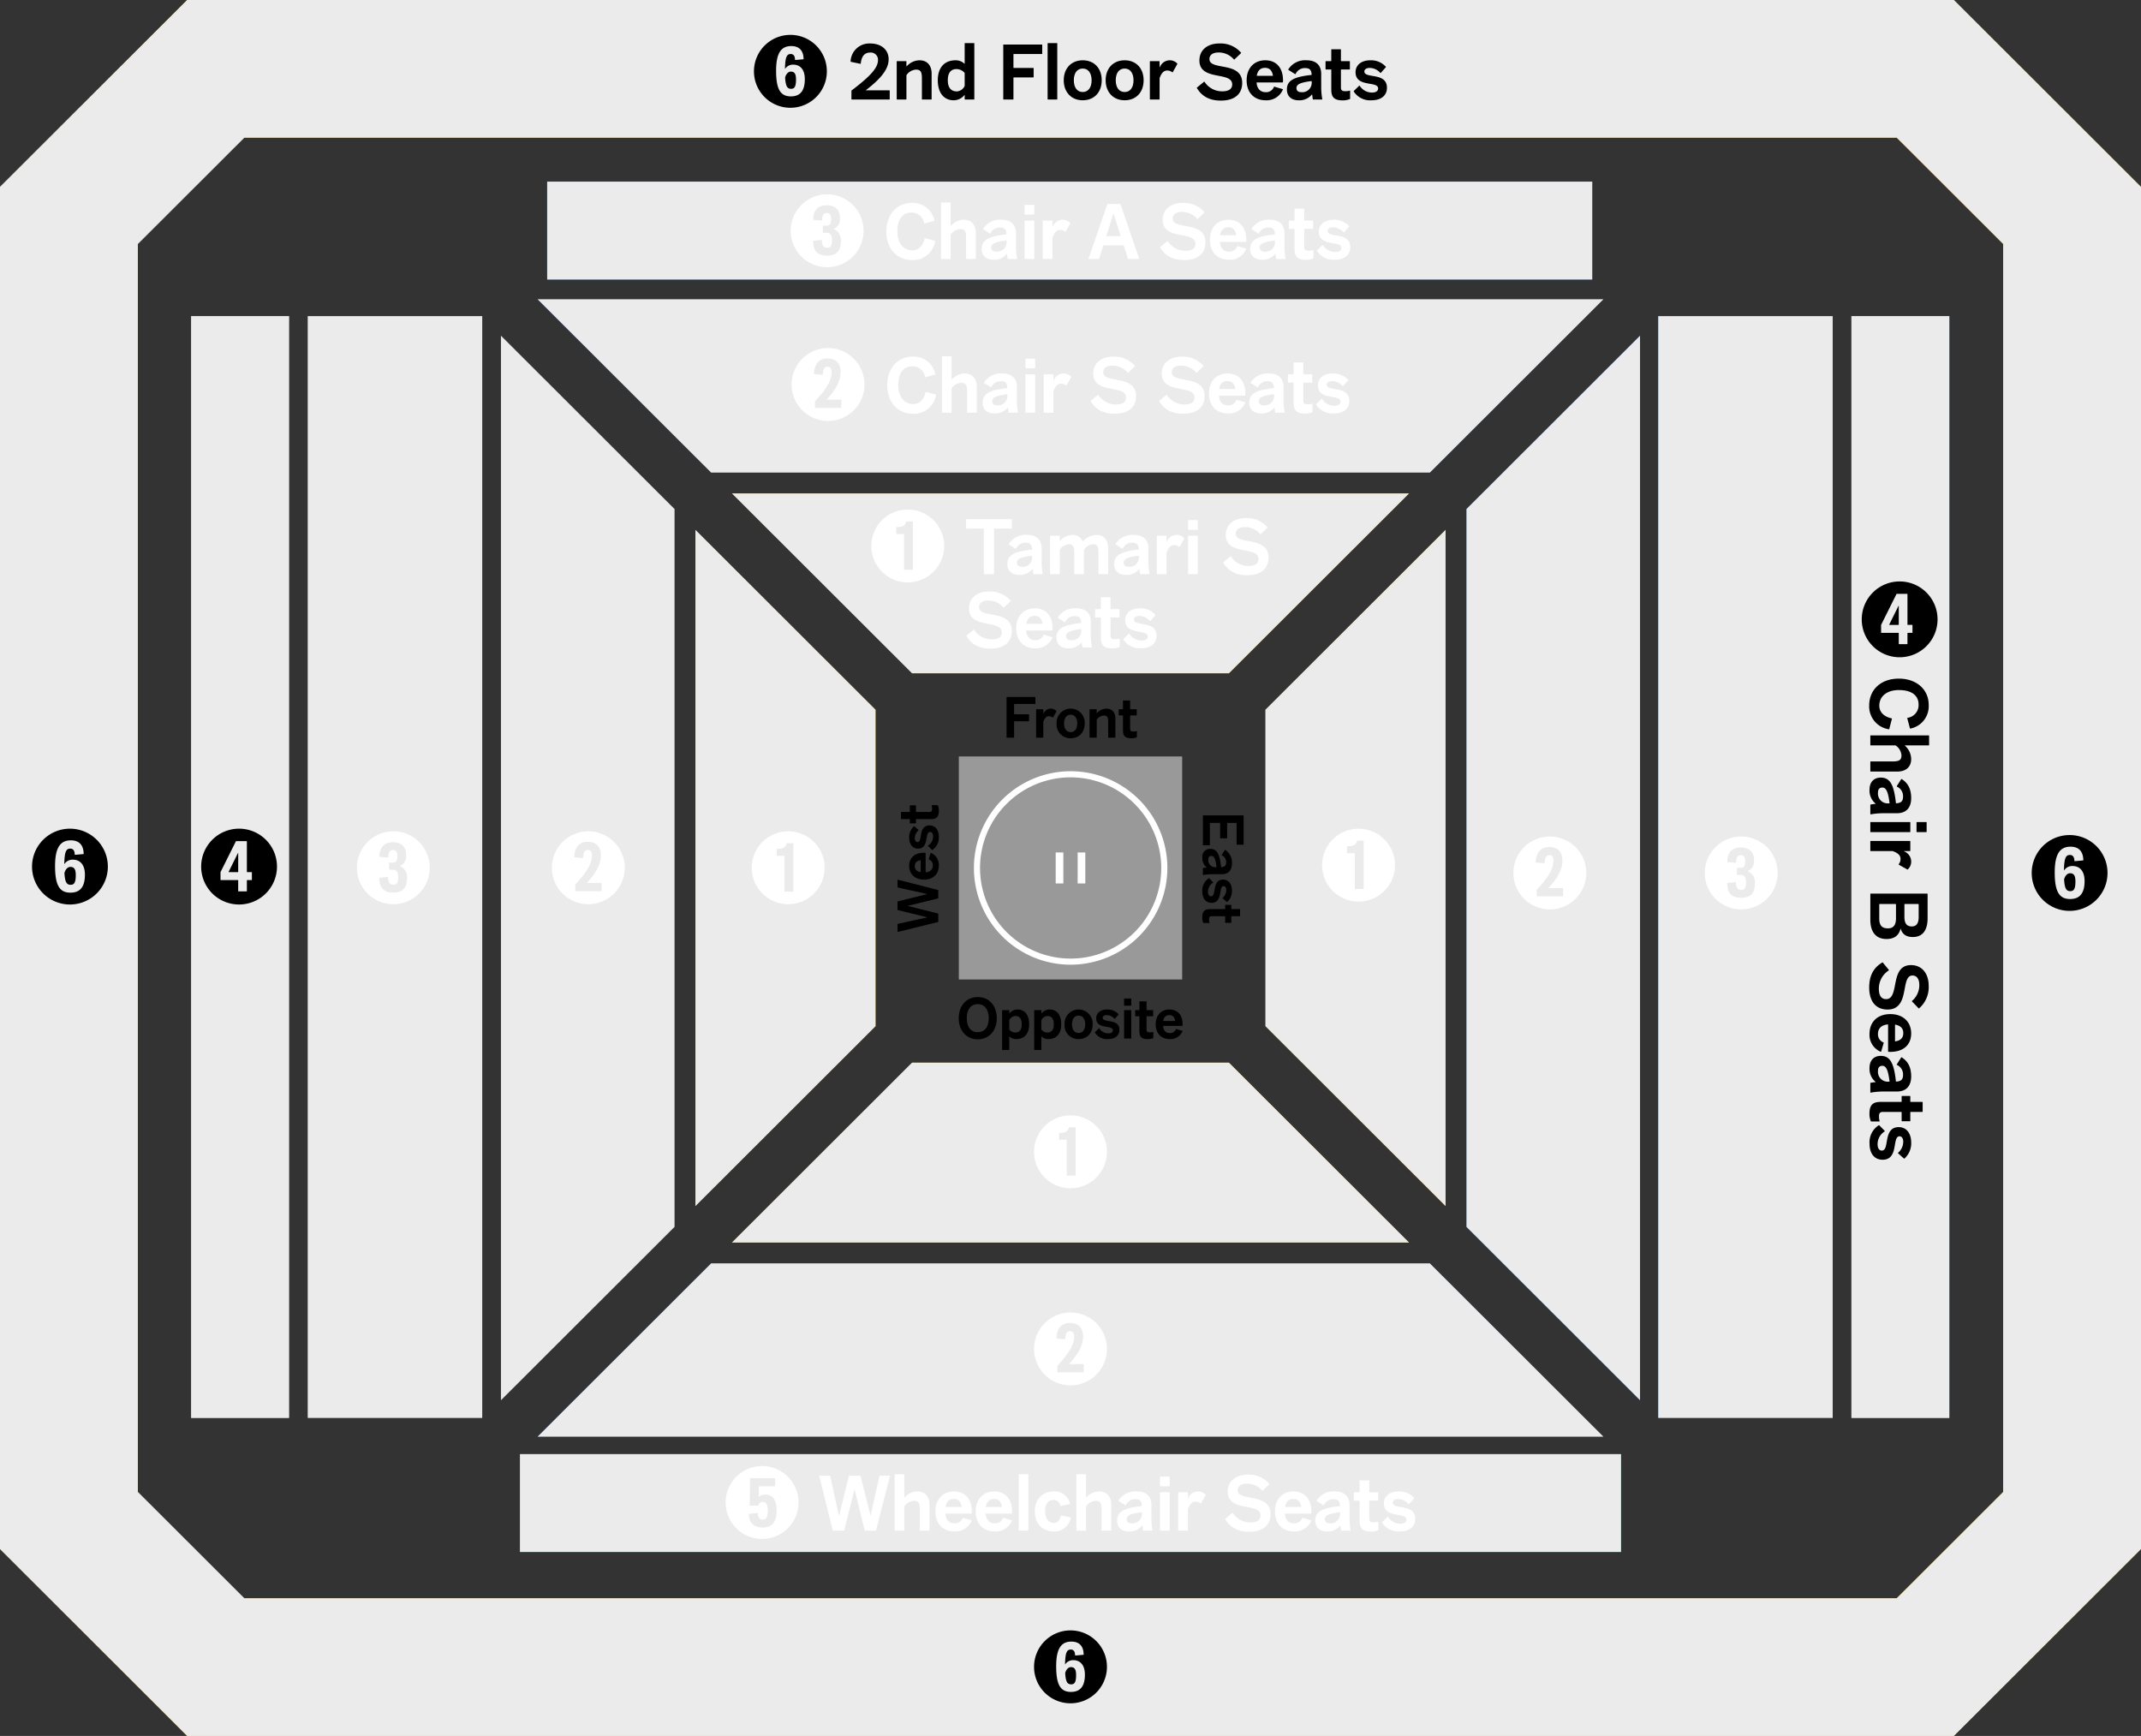 <svg id="img_seat_en" xmlns="http://www.w3.org/2000/svg" xmlns:xlink="http://www.w3.org/1999/xlink" width="650" height="527" viewBox="0 0 650 527">
  <rect x="0" y="0" width="650" height="527" fill="#333333" stroke="none"/>
  <defs>
    <clipPath id="clip-path">
      <rect id="長方形_5976" data-name="長方形 5976" width="650" height="527" fill="none"/>
    </clipPath>
    <clipPath id="clip-path-4">
      <path id="パス_37876" data-name="パス 37876" d="M575.839,41.785,592,57.92l16.158,16.135V452.944L592,469.08l-16.159,16.135H74.162L41.845,452.944V74.056L74.162,41.785ZM593.171,0H56.83L0,56.749v413.5L56.83,527H593.171L650,470.251V56.749L593.171,0M146.4,95.979H93.435V430.455H146.4Zm-58.655,0H58.033V430.455H87.745ZM503.437,430.455H556.4V95.979H503.437Zm58.655,0H591.8V95.979H562.092ZM483.4,55.142H166.121V84.856H483.4Zm8.745,386.3H157.855v29.714h334.29Zm-58.03-57.9H215.887l-52.7,52.625h323.63ZM373.1,322.609H276.9l-54.677,54.6H427.779Zm65.77-161.746-54.682,54.6v96.063l54.682,54.6Zm6.337-6.327V372.463l52.7,52.627V101.91Zm-282.023-63.7,52.7,52.625H434.116l52.7-52.625Zm59.038,58.954,54.681,54.6H373.1l54.682-54.6ZM152.088,101.91v323.18l52.706-52.631V154.541Zm59.043,58.959V366.131l54.677-54.6V215.468Z" fill="none"/>
    </clipPath>
  </defs>
  <g id="グループ_4285" data-name="グループ 4285" clip-path="url(#clip-path)">
    <g id="グループ_4284" data-name="グループ 4284">
      <g id="グループ_4283" data-name="グループ 4283" clip-path="url(#clip-path)">
        <path id="パス_37867" data-name="パス 37867" d="M575.839,41.785,592,57.92l16.159,16.135V452.944L592,469.08l-16.159,16.135H74.162L41.845,452.944V74.056L74.162,41.785ZM593.171,0H56.83L0,56.749v413.5L56.83,527H593.171L650,470.251V56.749L593.171,0" fill="#daaa25"/>
        <rect id="長方形_5964" data-name="長方形 5964" width="52.965" height="334.476" transform="translate(93.435 95.979)" fill="#1e64a0"/>
        <rect id="長方形_5965" data-name="長方形 5965" width="29.712" height="334.476" transform="translate(58.033 95.979)" fill="#78b4d2"/>
        <rect id="長方形_5966" data-name="長方形 5966" width="52.965" height="334.476" transform="translate(503.437 95.979)" fill="#1e64a0"/>
        <rect id="長方形_5967" data-name="長方形 5967" width="29.712" height="334.476" transform="translate(562.092 95.979)" fill="#78b4d2"/>
        <rect id="長方形_5968" data-name="長方形 5968" width="317.279" height="29.714" transform="translate(166.121 55.142)" fill="#1e64a0"/>
        <rect id="長方形_5969" data-name="長方形 5969" width="334.29" height="29.714" transform="translate(157.855 441.438)" fill="#009245"/>
        <path id="パス_37868" data-name="パス 37868" d="M499.123,465.672H175.492l52.7-52.626H446.422Z" transform="translate(-12.306 -29.51)" fill="#003278"/>
        <path id="パス_37869" data-name="パス 37869" d="M444.537,402.031H238.982l54.677-54.6h96.2Z" transform="translate(-16.758 -24.823)" fill="#aa7d00"/>
        <path id="パス_37870" data-name="パス 37870" d="M467.844,378.512l-54.682-54.6V227.845l54.682-54.6Z" transform="translate(-28.972 -12.377)" fill="#aa7d00"/>
        <path id="パス_37871" data-name="パス 37871" d="M531.483,109.752V432.93l-52.7-52.626V162.377Z" transform="translate(-33.573 -7.841)" fill="#003278"/>
        <path id="パス_37872" data-name="パス 37872" d="M499.123,97.827l-52.7,52.626H228.193l-52.7-52.626Z" transform="translate(-12.306 -6.989)" fill="#003278"/>
        <path id="パス_37873" data-name="パス 37873" d="M444.537,161.316l-54.682,54.6H293.664l-54.682-54.6Z" transform="translate(-16.758 -11.525)" fill="#aa7d00"/>
        <path id="パス_37874" data-name="パス 37874" d="M216.263,162.382V380.3l-52.706,52.63V109.752Z" transform="translate(-11.469 -7.841)" fill="#003278"/>
        <path id="パス_37875" data-name="パス 37875" d="M281.729,227.846v96.064l-54.677,54.6V173.247Z" transform="translate(-15.921 -12.378)" fill="#aa7d00"/>
        <g id="グループ_4282" data-name="グループ 4282" style="mix-blend-mode: multiply;isolation: isolate">
          <g id="グループ_4281" data-name="グループ 4281">
            <g id="グループ_4280" data-name="グループ 4280" clip-path="url(#clip-path)">
              <g id="グループ_4279" data-name="グループ 4279">
                <g id="グループ_4278" data-name="グループ 4278" clip-path="url(#clip-path-4)">
                  <rect id="長方形_5970" data-name="長方形 5970" width="650" height="527" fill="#ebebeb"/>
                </g>
              </g>
            </g>
          </g>
        </g>
        <path id="パス_37877" data-name="パス 37877" d="M313.013,332.4c0-3.831,2.357-6.426,5.781-6.426s5.78,2.594,5.78,6.426c0,3.814-2.356,6.408-5.78,6.408s-5.781-2.612-5.781-6.408m9.118,0c0-2.646-1.256-4.278-3.337-4.278s-3.337,1.632-3.337,4.278c0,2.68,1.239,4.243,3.337,4.243s3.337-1.564,3.337-4.243" transform="translate(-21.949 -23.289)"/>
        <path id="パス_37878" data-name="パス 37878" d="M335.387,334.528c0,2.869-1.428,4.5-3.958,4.5a2.913,2.913,0,0,1-2.012-.773c-.052-.052-.069-.034-.069.017v3.986a.081.081,0,0,1-.086.085h-2a.081.081,0,0,1-.086-.085v-11.94a.081.081,0,0,1,.086-.085h2a.081.081,0,0,1,.086.085v.859c0,.034.034.052.069.018a3.24,3.24,0,0,1,2.443-1.151c2.236,0,3.527,1.649,3.527,4.484m-2.254,0c0-1.649-.671-2.508-1.961-2.508a2.165,2.165,0,0,0-1.772,1.168.275.275,0,0,0-.051.154v2.714a.225.225,0,0,0,.051.137,2.334,2.334,0,0,0,1.79.842c1.29,0,1.943-.859,1.943-2.508" transform="translate(-22.942 -23.58)"/>
        <path id="パス_37879" data-name="パス 37879" d="M345.867,334.528c0,2.869-1.428,4.5-3.958,4.5a2.914,2.914,0,0,1-2.012-.773c-.052-.052-.069-.034-.069.017v3.986a.081.081,0,0,1-.086.085h-2a.081.081,0,0,1-.086-.085v-11.94a.081.081,0,0,1,.086-.085h2a.081.081,0,0,1,.086.085v.859c0,.034.034.052.069.018a3.24,3.24,0,0,1,2.443-1.151c2.236,0,3.527,1.649,3.527,4.484m-2.254,0c0-1.649-.671-2.508-1.961-2.508a2.165,2.165,0,0,0-1.772,1.168.275.275,0,0,0-.051.154v2.714a.225.225,0,0,0,.051.137,2.333,2.333,0,0,0,1.79.842c1.29,0,1.943-.859,1.943-2.508" transform="translate(-23.677 -23.58)"/>
        <path id="パス_37880" data-name="パス 37880" d="M347.571,334.528a4.272,4.272,0,1,1,8.533,0c0,2.714-1.7,4.5-4.266,4.5a4.154,4.154,0,0,1-4.266-4.5m6.262,0c0-1.632-.775-2.629-2-2.629-1.24,0-2,1-2,2.629,0,1.649.756,2.645,2,2.645s2-1,2-2.645" transform="translate(-24.372 -23.58)"/>
        <path id="パス_37881" data-name="パス 37881" d="M357.485,337.088c-.034-.052-.034-.069-.034-.086a.094.094,0,0,1,.034-.085l1.187-1.151c.051-.051.086-.051.12,0a3.261,3.261,0,0,0,2.787,1.529c.843,0,1.359-.361,1.359-.911,0-.738-.878-.893-1.909-1.065-1.446-.258-3.166-.567-3.166-2.594,0-1.614,1.307-2.68,3.321-2.68a4.439,4.439,0,0,1,3.458,1.426.1.1,0,0,1,.017.137l-1.135,1.271a.085.085,0,0,1-.12-.018,3.155,3.155,0,0,0-2.426-1.1c-.671,0-1.135.327-1.135.808,0,.653.826.807,1.807.979,1.462.241,3.268.551,3.268,2.663,0,1.77-1.342,2.817-3.476,2.817a4.368,4.368,0,0,1-3.957-1.941" transform="translate(-25.065 -23.58)"/>
        <path id="パス_37882" data-name="パス 37882" d="M367,328.551v-2.01a.081.081,0,0,1,.086-.085H369.1a.081.081,0,0,1,.086.085v2.01a.081.081,0,0,1-.086.086h-2.013a.081.081,0,0,1-.086-.086m0,9.964v-8.453a.081.081,0,0,1,.086-.085H369.1a.081.081,0,0,1,.086.085v8.453a.081.081,0,0,1-.086.085h-2.013a.08.08,0,0,1-.086-.085" transform="translate(-25.735 -23.324)"/>
        <path id="パス_37883" data-name="パス 37883" d="M376.031,336.675c.052-.018.1,0,.1.069v1.7a.105.105,0,0,1-.069.12,4.156,4.156,0,0,1-1.565.293c-1.893,0-2.6-.67-2.6-2.423V332a.082.082,0,0,0-.086-.086H370.7a.081.081,0,0,1-.086-.085v-1.7a.082.082,0,0,1,.086-.086h1.118a.082.082,0,0,0,.086-.085v-2.491a.081.081,0,0,1,.086-.085h2a.081.081,0,0,1,.086.085v2.491a.081.081,0,0,0,.086.085H376a.082.082,0,0,1,.087.086v1.7a.081.081,0,0,1-.087.085h-1.841a.081.081,0,0,0-.086.086v3.934c0,.635.241.858.963.858a3.39,3.39,0,0,0,1-.12" transform="translate(-25.988 -23.39)"/>
        <path id="パス_37884" data-name="パス 37884" d="M383.553,335.972l1.823.532c.051.018.086.034.086.069a.332.332,0,0,1-.035.137,3.939,3.939,0,0,1-3.837,2.32c-2.579,0-4.265-1.736-4.265-4.484,0-2.714,1.651-4.5,4.18-4.5,2.512,0,3.992,1.719,3.992,4.5a2.466,2.466,0,0,1-.018.36c-.017.1-.052.121-.1.121h-5.746c-.052,0-.07.018-.07.085.139,1.341.843,2.1,2.048,2.1a1.85,1.85,0,0,0,1.841-1.169c.018-.051.051-.085.1-.068m-3.94-2.526c-.018.069.018.085.087.085h3.441c.069,0,.086-.017.086-.085-.189-1.117-.757-1.7-1.772-1.7s-1.616.567-1.84,1.7" transform="translate(-26.459 -23.58)"/>
        <path id="パス_37885" data-name="パス 37885" d="M337.392,227.958v1.958a.081.081,0,0,1-.086.086h-6.3a.082.082,0,0,0-.086.085v2.956a.082.082,0,0,0,.086.085h4.37a.081.081,0,0,1,.086.086v1.958a.081.081,0,0,1-.086.085h-4.37a.082.082,0,0,0-.086.086v4.793a.081.081,0,0,1-.086.085h-2.116a.081.081,0,0,1-.086-.085V227.958a.081.081,0,0,1,.086-.085h8.586a.081.081,0,0,1,.086.085" transform="translate(-23.044 -16.281)"/>
        <path id="パス_37886" data-name="パス 37886" d="M344.423,232.406a.13.13,0,0,1,.034.069.133.133,0,0,1-.017.069l-1.015,1.8a.09.09,0,0,1-.138.018,1.761,1.761,0,0,0-1.153-.378c-.7,0-1.256.55-1.634,1.631a.5.5,0,0,0-.034.155v4.639a.081.081,0,0,1-.086.085h-2.013a.081.081,0,0,1-.086-.085v-8.453a.081.081,0,0,1,.086-.086h2.013a.081.081,0,0,1,.086.086v1.271c0,.051.034.051.051.017a2.411,2.411,0,0,1,2.133-1.563,2.3,2.3,0,0,1,1.772.721" transform="translate(-23.721 -16.553)"/>
        <path id="パス_37887" data-name="パス 37887" d="M344.978,236.168a4.272,4.272,0,1,1,8.533,0c0,2.714-1.7,4.5-4.266,4.5a4.154,4.154,0,0,1-4.266-4.5m6.262,0c0-1.632-.775-2.629-2-2.629-1.24,0-2,1-2,2.629,0,1.649.756,2.645,2,2.645s2-1,2-2.645" transform="translate(-24.19 -16.553)"/>
        <path id="パス_37888" data-name="パス 37888" d="M363.57,234.69v5.721a.08.08,0,0,1-.086.085h-2.013a.081.081,0,0,1-.086-.085v-4.672c0-1.477-.31-1.958-1.324-1.958a2.761,2.761,0,0,0-2.1,1.185.279.279,0,0,0-.052.155v5.291a.081.081,0,0,1-.086.085h-2.013a.081.081,0,0,1-.086-.085v-8.452a.082.082,0,0,1,.086-.086h2.013a.081.081,0,0,1,.086.086v1.047c0,.052.034.052.069.018a3.936,3.936,0,0,1,2.857-1.341c1.72,0,2.735,1.117,2.735,3.007" transform="translate(-24.944 -16.553)"/>
        <path id="パス_37889" data-name="パス 37889" d="M370.676,238.314c.052-.018.1,0,.1.069v1.7a.105.105,0,0,1-.069.12,4.153,4.153,0,0,1-1.565.292c-1.893,0-2.6-.67-2.6-2.423v-4.432a.083.083,0,0,0-.087-.086h-1.118a.08.08,0,0,1-.086-.085v-1.7a.081.081,0,0,1,.086-.086h1.118a.082.082,0,0,0,.087-.085v-2.491a.08.08,0,0,1,.085-.085h2a.081.081,0,0,1,.086.085V231.6a.081.081,0,0,0,.086.085h1.841a.083.083,0,0,1,.087.086v1.7a.082.082,0,0,1-.087.085H368.8a.081.081,0,0,0-.086.086v3.934c0,.635.241.858.963.858a3.4,3.4,0,0,0,1-.12" transform="translate(-25.612 -16.363)"/>
        <path id="パス_37890" data-name="パス 37890" d="M301.961,291.942l-8.843-1.958a.109.109,0,0,1-.086-.1V287.7c0-.052,0-.086.052-.086a1.316,1.316,0,0,1,.154.034l12.077,3.075a.107.107,0,0,1,.086.1V293.2a.109.109,0,0,1-.086.1l-9.135,2.233c-.07.018-.07.034-.018.051l9.153,2.285a.108.108,0,0,1,.086.1v2.388a.108.108,0,0,1-.086.1l-12.077,2.989a1.314,1.314,0,0,1-.154.034c-.052,0-.052-.034-.052-.085v-2.285c0-.052.018-.085.086-.1l8.912-1.942c.051-.017.051-.034-.017-.051l-8.9-2.182c-.068-.018-.086-.051-.086-.1v-2.423a.117.117,0,0,1,.069-.1l8.842-2.216c.07-.018.087-.034.018-.052" transform="translate(-20.548 -20.549)"/>
        <path id="パス_37891" data-name="パス 37891" d="M302.778,280.741l.533-1.821c.018-.051.034-.086.069-.086a.333.333,0,0,1,.138.035,3.933,3.933,0,0,1,2.323,3.831c0,2.576-1.738,4.259-4.49,4.259-2.718,0-4.508-1.648-4.508-4.174,0-2.508,1.721-3.986,4.508-3.986a2.472,2.472,0,0,1,.361.018c.1.017.121.052.121.1v5.738c0,.052.018.07.086.07,1.343-.138,2.1-.842,2.1-2.045a1.847,1.847,0,0,0-1.171-1.838c-.051-.018-.086-.051-.068-.1m-2.529,3.934c.069.018.086-.018.086-.086v-3.436c0-.069-.017-.085-.086-.085-1.119.189-1.7.756-1.7,1.77s.568,1.614,1.7,1.838" transform="translate(-20.815 -19.919)"/>
        <path id="パス_37892" data-name="パス 37892" d="M303.9,277.284c-.052.034-.069.034-.086.034a.094.094,0,0,1-.086-.034l-1.153-1.186c-.051-.051-.051-.085,0-.12A3.254,3.254,0,0,0,304.1,273.2c0-.842-.362-1.358-.912-1.358-.739,0-.895.877-1.067,1.906-.259,1.444-.568,3.162-2.6,3.162-1.616,0-2.684-1.306-2.684-3.316a4.427,4.427,0,0,1,1.428-3.453.1.1,0,0,1,.138-.017l1.273,1.134a.084.084,0,0,1-.018.12,3.147,3.147,0,0,0-1.1,2.423c0,.67.327,1.134.809,1.134.654,0,.808-.825.98-1.8.242-1.46.551-3.264,2.667-3.264,1.772,0,2.821,1.34,2.821,3.471a4.358,4.358,0,0,1-1.943,3.951" transform="translate(-20.815 -19.281)"/>
        <path id="パス_37893" data-name="パス 37893" d="M303.486,263.35c-.018-.052,0-.1.069-.1h1.7a.106.106,0,0,1,.12.069,4.14,4.14,0,0,1,.293,1.563c0,1.891-.671,2.594-2.426,2.594h-4.438a.082.082,0,0,0-.087.086v1.116a.081.081,0,0,1-.086.086h-1.7a.082.082,0,0,1-.086-.086v-1.116a.082.082,0,0,0-.086-.086h-2.495a.081.081,0,0,1-.086-.085v-1.993a.081.081,0,0,1,.086-.086h2.495a.081.081,0,0,0,.086-.085v-1.839a.082.082,0,0,1,.086-.086h1.7a.081.081,0,0,1,.086.086v1.839a.081.081,0,0,0,.087.085h3.94c.636,0,.859-.241.859-.962a3.375,3.375,0,0,0-.12-1" transform="translate(-20.628 -18.808)"/>
        <path id="パス_37894" data-name="パス 37894" d="M397.869,268.872h-2.924a.081.081,0,0,0-.086.086v6.63a.081.081,0,0,1-.086.086h-1.961a.081.081,0,0,1-.086-.086v-8.915a.081.081,0,0,1,.086-.086h12.2a.082.082,0,0,1,.086.086V275.4a.082.082,0,0,1-.086.086h-1.961a.081.081,0,0,1-.086-.086v-6.441a.082.082,0,0,0-.086-.086h-2.7a.081.081,0,0,0-.086.086v4.5a.081.081,0,0,1-.086.086h-1.961a.081.081,0,0,1-.086-.086v-4.5a.081.081,0,0,0-.086-.086" transform="translate(-27.538 -19.047)"/>
        <path id="パス_37895" data-name="パス 37895" d="M392.781,285.471c-.051,0-.068-.034-.068-.086v-1.923c0-.07.017-.1.086-.121.327-.052.671-.1,1.015-.138.051,0,.069-.033.017-.068a3.6,3.6,0,0,1-1.29-2.99,2.33,2.33,0,0,1,2.425-2.611c1.961,0,2.839,1.444,3.269,5.464,0,.069.051.085.1.085,1.049-.069,1.445-.464,1.445-1.477a2.247,2.247,0,0,0-1.308-2.113.083.083,0,0,1-.034-.137l.947-1.5c.034-.033.069-.033.12,0a4.445,4.445,0,0,1,2.031,4.106c0,2.1-1.1,3.265-3.063,3.265h-2.769a16.327,16.327,0,0,0-2.8.223.443.443,0,0,1-.121.018m3.854-2.371h.138a.081.081,0,0,0,.086-.086c-.31-2.422-.723-3.333-1.548-3.333-.6,0-.946.36-.946,1.065a2.121,2.121,0,0,0,2.271,2.354" transform="translate(-27.526 -19.829)"/>
        <path id="パス_37896" data-name="パス 37896" d="M394.484,287.165c.052-.034.069-.034.086-.034a.094.094,0,0,1,.086.034l1.153,1.186c.051.051.051.085,0,.12a3.254,3.254,0,0,0-1.531,2.783c0,.843.362,1.358.912,1.358.739,0,.895-.876,1.067-1.906.258-1.443.568-3.162,2.6-3.162,1.616,0,2.684,1.306,2.684,3.317a4.426,4.426,0,0,1-1.428,3.452.105.105,0,0,1-.138.018L398.7,293.2a.084.084,0,0,1,.018-.12,3.147,3.147,0,0,0,1.1-2.423c0-.67-.327-1.134-.809-1.134-.654,0-.808.825-.98,1.8-.242,1.46-.551,3.264-2.667,3.264-1.772,0-2.821-1.34-2.821-3.47a4.359,4.359,0,0,1,1.943-3.952" transform="translate(-27.526 -20.514)"/>
        <path id="パス_37897" data-name="パス 37897" d="M394.707,301.249c.018.052,0,.1-.069.1h-1.7a.106.106,0,0,1-.12-.069,4.136,4.136,0,0,1-.293-1.563c0-1.891.671-2.594,2.426-2.594h4.438a.082.082,0,0,0,.087-.085v-1.117a.081.081,0,0,1,.086-.086h1.7a.082.082,0,0,1,.087.086v1.117a.081.081,0,0,0,.086.085h2.495a.081.081,0,0,1,.086.085V299.2a.081.081,0,0,1-.086.085h-2.495a.081.081,0,0,0-.086.085v1.839a.082.082,0,0,1-.087.086h-1.7a.081.081,0,0,1-.086-.086v-1.839a.081.081,0,0,0-.087-.085h-3.94c-.636,0-.859.24-.859.962a3.375,3.375,0,0,0,.12,1" transform="translate(-27.524 -21.136)"/>
        <path id="パス_37898" data-name="パス 37898" d="M284.472,177.658a11.067,11.067,0,1,1,11.067,11.051,11.056,11.056,0,0,1-11.067-11.051m9.927-3.529v10.633a.11.11,0,0,0,.116.116h2.464a.109.109,0,0,0,.116-.116v-14.44a.109.109,0,0,0-.116-.116h-1.789a.148.148,0,0,0-.14.116c-.3,1.021-.837,1.579-2.883,1.6a.11.11,0,0,0-.116.116V173.9a.11.11,0,0,0,.116.116h2.115a.11.11,0,0,1,.116.116" transform="translate(-19.948 -11.903)" fill="#fff"/>
        <path id="パス_37899" data-name="パス 37899" d="M329.3,169.849V172.5a.11.11,0,0,1-.116.116h-5.162a.11.11,0,0,0-.116.116v13.581a.11.11,0,0,1-.116.116h-2.859a.11.11,0,0,1-.116-.116V172.728a.11.11,0,0,0-.116-.116h-5.161a.11.11,0,0,1-.116-.116v-2.646a.11.11,0,0,1,.116-.116h13.647a.11.11,0,0,1,.116.116" transform="translate(-22.118 -12.127)" fill="#fff"/>
        <path id="パス_37900" data-name="パス 37900" d="M339.63,186.7c0,.069-.046.093-.116.093h-2.6c-.093,0-.14-.024-.163-.116-.07-.441-.139-.905-.186-1.37,0-.071-.047-.094-.093-.024a4.876,4.876,0,0,1-4.045,1.742c-2.185,0-3.534-1.231-3.534-3.274,0-2.646,1.954-3.83,7.393-4.411.093,0,.116-.07.116-.139-.093-1.416-.628-1.95-2-1.95a3.041,3.041,0,0,0-2.859,1.764.113.113,0,0,1-.186.046l-2.022-1.277c-.047-.046-.047-.093,0-.162a6.018,6.018,0,0,1,5.556-2.739c2.836,0,4.418,1.486,4.418,4.132v3.737a21.9,21.9,0,0,0,.3,3.784.617.617,0,0,1,.023.163m-3.208-5.2v-.186a.11.11,0,0,0-.116-.116c-3.278.418-4.511.975-4.511,2.089,0,.812.489,1.277,1.442,1.277a2.866,2.866,0,0,0,3.185-3.064" transform="translate(-23.062 -12.495)" fill="#fff"/>
        <path id="パス_37901" data-name="パス 37901" d="M360.473,178.946v7.731a.11.11,0,0,1-.116.116h-2.72a.11.11,0,0,1-.116-.116v-6.315c0-2-.372-2.646-1.627-2.646a3.535,3.535,0,0,0-2.7,1.6.374.374,0,0,0-.07.209v7.151a.11.11,0,0,1-.116.116h-2.72a.11.11,0,0,1-.116-.116v-6.315c0-2-.373-2.646-1.627-2.646a3.535,3.535,0,0,0-2.7,1.6.381.381,0,0,0-.07.209v7.151a.11.11,0,0,1-.116.116h-2.72a.11.11,0,0,1-.116-.116V175.255a.11.11,0,0,1,.116-.116h2.72a.11.11,0,0,1,.116.116v1.393c0,.07.047.07.094.023a5.132,5.132,0,0,1,3.742-1.787,3.157,3.157,0,0,1,3.07,1.857c.047.093.116.07.163.023a6.047,6.047,0,0,1,4.116-1.88c2.208,0,3.509,1.509,3.509,4.062" transform="translate(-24.04 -12.495)" fill="#fff"/>
        <path id="パス_37902" data-name="パス 37902" d="M374.483,186.7c0,.069-.046.093-.116.093h-2.6c-.093,0-.139-.024-.163-.116-.07-.441-.139-.905-.186-1.37,0-.071-.047-.094-.093-.024a4.876,4.876,0,0,1-4.045,1.742c-2.185,0-3.535-1.231-3.535-3.274,0-2.646,1.954-3.83,7.393-4.411.093,0,.116-.07.116-.139-.093-1.416-.628-1.95-2-1.95a3.041,3.041,0,0,0-2.859,1.764.113.113,0,0,1-.186.046l-2.022-1.277c-.047-.046-.047-.093,0-.162a6.018,6.018,0,0,1,5.556-2.739c2.836,0,4.418,1.486,4.418,4.132v3.737a21.894,21.894,0,0,0,.3,3.784.618.618,0,0,1,.023.163m-3.208-5.2v-.186a.11.11,0,0,0-.116-.116c-3.278.418-4.511.975-4.511,2.089,0,.812.489,1.277,1.442,1.277a2.866,2.866,0,0,0,3.185-3.064" transform="translate(-25.506 -12.495)" fill="#fff"/>
        <path id="パス_37903" data-name="パス 37903" d="M385.98,175.858a.183.183,0,0,1,.047.093.17.17,0,0,1-.024.093l-1.371,2.437a.121.121,0,0,1-.186.023,2.376,2.376,0,0,0-1.557-.511c-.954,0-1.7.743-2.209,2.205a.677.677,0,0,0-.047.209v6.269a.11.11,0,0,1-.116.116H377.8a.11.11,0,0,1-.116-.116V175.254a.11.11,0,0,1,.116-.116h2.72a.11.11,0,0,1,.116.116v1.718c0,.07.047.07.07.023a3.259,3.259,0,0,1,2.884-2.112,3.115,3.115,0,0,1,2.394.975" transform="translate(-26.483 -12.495)" fill="#fff"/>
        <path id="パス_37904" data-name="パス 37904" d="M387.9,172.865v-2.716a.109.109,0,0,1,.116-.116h2.72a.11.11,0,0,1,.116.116v2.716a.11.11,0,0,1-.116.116h-2.72a.109.109,0,0,1-.116-.116m0,13.465V174.908a.109.109,0,0,1,.116-.116h2.72a.11.11,0,0,1,.116.116V186.33a.11.11,0,0,1-.116.116h-2.72a.109.109,0,0,1-.116-.116" transform="translate(-27.2 -12.148)" fill="#fff"/>
        <path id="パス_37905" data-name="パス 37905" d="M399.391,182.941c-.048-.07-.048-.093-.048-.116s.024-.046.116-.116l2.07-1.695c.071-.046.116-.046.163.023a6.359,6.359,0,0,0,5.371,2.879c1.976,0,3.022-.72,3.022-2.112,0-1.787-1.954-2.182-4.116-2.6-2.813-.534-5.835-1.161-5.835-4.666,0-3.135,2.4-5.154,6.091-5.154a8.183,8.183,0,0,1,6.533,2.786.1.1,0,0,1,0,.163l-1.976,1.9a.121.121,0,0,1-.186,0,6.041,6.041,0,0,0-4.627-2.112c-1.744,0-2.79.72-2.79,2,0,1.463,1.627,1.834,3.6,2.205,2.441.464,6.346.929,6.346,5.014,0,3.436-2.347,5.386-6.463,5.386-3.394,0-5.743-1.23-7.275-3.784" transform="translate(-28.002 -12.102)" fill="#fff"/>
        <path id="パス_37906" data-name="パス 37906" d="M315.562,206.941c-.047-.07-.047-.093-.047-.116s.024-.046.116-.116l2.07-1.695c.07-.046.116-.046.163.023a6.358,6.358,0,0,0,5.37,2.879c1.976,0,3.022-.72,3.022-2.112,0-1.787-1.953-2.182-4.115-2.6-2.813-.534-5.835-1.161-5.835-4.666,0-3.135,2.394-5.154,6.091-5.154a8.18,8.18,0,0,1,6.532,2.786.1.1,0,0,1,0,.163l-1.976,1.9a.12.12,0,0,1-.185,0,6.042,6.042,0,0,0-4.627-2.112c-1.744,0-2.79.72-2.79,2,0,1.462,1.627,1.834,3.6,2.205,2.441.464,6.346.929,6.346,5.014,0,3.436-2.348,5.386-6.463,5.386-3.394,0-5.743-1.23-7.276-3.784" transform="translate(-22.124 -13.816)" fill="#fff"/>
        <path id="パス_37907" data-name="パス 37907" d="M340.2,206.893l2.463.72c.07.023.116.046.116.093a.462.462,0,0,1-.047.186,5.323,5.323,0,0,1-5.184,3.134c-3.487,0-5.765-2.345-5.765-6.059,0-3.669,2.232-6.083,5.649-6.083,3.394,0,5.394,2.322,5.394,6.083a3.29,3.29,0,0,1-.024.487c-.023.139-.07.163-.139.163H334.9c-.07,0-.093.023-.093.116.186,1.811,1.139,2.832,2.766,2.832a2.5,2.5,0,0,0,2.487-1.579c.024-.07.07-.116.14-.093m-5.324-3.412c-.023.093.023.116.116.116h4.649c.094,0,.116-.023.116-.116-.255-1.509-1.023-2.3-2.394-2.3s-2.185.767-2.487,2.3" transform="translate(-23.265 -14.209)" fill="#fff"/>
        <path id="パス_37908" data-name="パス 37908" d="M355.671,210.7c0,.069-.046.093-.116.093h-2.6c-.093,0-.139-.024-.163-.116-.07-.441-.139-.905-.186-1.37,0-.071-.047-.094-.093-.024a4.876,4.876,0,0,1-4.045,1.742c-2.185,0-3.534-1.231-3.534-3.274,0-2.646,1.954-3.83,7.393-4.411.093,0,.116-.07.116-.139-.093-1.416-.628-1.95-2-1.95a3.041,3.041,0,0,0-2.859,1.764.113.113,0,0,1-.186.046l-2.022-1.277c-.047-.046-.047-.093,0-.163a6.018,6.018,0,0,1,5.556-2.739c2.836,0,4.418,1.486,4.418,4.132v3.737a21.9,21.9,0,0,0,.3,3.784.617.617,0,0,1,.023.163m-3.208-5.2v-.186a.11.11,0,0,0-.116-.116c-3.278.418-4.511.975-4.511,2.089,0,.812.489,1.277,1.442,1.277a2.866,2.866,0,0,0,3.185-3.064" transform="translate(-24.187 -14.209)" fill="#fff"/>
        <path id="パス_37909" data-name="パス 37909" d="M364.867,207.843c.069-.023.139,0,.139.093v2.3a.143.143,0,0,1-.092.162,5.636,5.636,0,0,1-2.116.395c-2.557,0-3.51-.905-3.51-3.273v-5.989a.11.11,0,0,0-.116-.116h-1.511a.11.11,0,0,1-.116-.116V199a.109.109,0,0,1,.116-.116h1.511a.11.11,0,0,0,.116-.116V195.4a.11.11,0,0,1,.116-.116h2.7a.109.109,0,0,1,.116.116v3.367a.11.11,0,0,0,.116.116h2.487a.109.109,0,0,1,.116.116v2.3a.11.11,0,0,1-.116.116h-2.487a.11.11,0,0,0-.116.116v5.316c0,.859.326,1.161,1.3,1.161a4.56,4.56,0,0,0,1.348-.162" transform="translate(-25.071 -13.952)" fill="#fff"/>
        <path id="パス_37910" data-name="パス 37910" d="M366.8,208.4c-.046-.07-.046-.093-.046-.116a.128.128,0,0,1,.046-.116l1.6-1.555c.07-.07.116-.07.163,0a4.405,4.405,0,0,0,3.766,2.066c1.139,0,1.837-.488,1.837-1.23,0-1-1.186-1.207-2.58-1.439-1.953-.348-4.277-.766-4.277-3.506,0-2.182,1.767-3.621,4.487-3.621a5.993,5.993,0,0,1,4.673,1.927.141.141,0,0,1,.024.186l-1.535,1.719a.115.115,0,0,1-.162-.023,4.261,4.261,0,0,0-3.279-1.486c-.907,0-1.534.441-1.534,1.09,0,.883,1.116,1.092,2.441,1.324,1.977.325,4.418.742,4.418,3.6,0,2.391-1.813,3.807-4.7,3.807A5.9,5.9,0,0,1,366.8,208.4" transform="translate(-25.717 -14.209)" fill="#fff"/>
        <path id="パス_37911" data-name="パス 37911" d="M258.45,124.873a11.066,11.066,0,1,1,11.067,11.05,11.055,11.055,0,0,1-11.067-11.05m7.091,5.2v1.764a.11.11,0,0,0,.116.116h7.765a.11.11,0,0,0,.116-.116v-2.252a.11.11,0,0,0-.116-.116h-4.255c-.07,0-.07-.046-.023-.093,2.976-3.25,4.184-5.734,4.184-8.311,0-2.554-1.348-4.086-3.952-4.086-2.557,0-3.975,1.555-4.138,4.6,0,.07.022.116.092.116l2.488.232c.069,0,.093-.046.093-.116.116-1.648.535-2.346,1.395-2.346.953,0,1.3.534,1.3,1.742,0,2.646-1.953,5.386-4.975,8.659a.294.294,0,0,0-.093.209" transform="translate(-18.123 -8.132)" fill="#fff"/>
        <path id="パス_37912" data-name="パス 37912" d="M289.675,125.3c0-5.13,3.162-8.705,7.7-8.705a6.655,6.655,0,0,1,6.882,5.223.771.771,0,0,1,.022.163c0,.046-.022.07-.092.093l-2.906.766c-.071.023-.116,0-.14-.093a3.739,3.739,0,0,0-3.859-3.2c-2.72,0-4.254,2.067-4.254,5.758,0,3.436,1.789,5.687,4.556,5.687,1.883,0,3.185-1.3,3.72-3.575.023-.093.07-.116.139-.093l2.952.766c.07.023.094.046.094.093a.479.479,0,0,1-.024.139,6.742,6.742,0,0,1-6.928,5.618c-4.7,0-7.858-3.482-7.858-8.636" transform="translate(-20.312 -8.33)" fill="#fff"/>
        <path id="パス_37913" data-name="パス 37913" d="M318.105,125.759v7.731a.11.11,0,0,1-.116.116h-2.72a.11.11,0,0,1-.116-.116v-6.315c0-2-.418-2.646-1.791-2.646a3.8,3.8,0,0,0-2.835,1.625.376.376,0,0,0-.071.209v7.128a.11.11,0,0,1-.116.116h-2.7a.111.111,0,0,1-.116-.116v-16.9a.11.11,0,0,1,.116-.116h2.7a.109.109,0,0,1,.116.116v6.895c0,.07.046.07.094.023a5.327,5.327,0,0,1,3.882-1.811c2.3,0,3.673,1.509,3.673,4.062" transform="translate(-21.564 -8.322)" fill="#fff"/>
        <path id="パス_37914" data-name="パス 37914" d="M331.555,133.915c0,.069-.047.093-.116.093h-2.6c-.093,0-.139-.024-.163-.116-.07-.441-.139-.905-.186-1.37,0-.071-.047-.094-.093-.024a4.876,4.876,0,0,1-4.045,1.742c-2.185,0-3.534-1.231-3.534-3.274,0-2.646,1.954-3.83,7.393-4.411.093,0,.116-.07.116-.139-.093-1.416-.628-1.95-2-1.95a3.041,3.041,0,0,0-2.859,1.764.113.113,0,0,1-.186.046L321.257,125c-.047-.046-.047-.093,0-.162a6.018,6.018,0,0,1,5.556-2.739c2.836,0,4.418,1.486,4.418,4.132v3.737a21.9,21.9,0,0,0,.3,3.784.617.617,0,0,1,.023.163m-3.208-5.2v-.186a.11.11,0,0,0-.116-.116c-3.278.418-4.511.975-4.511,2.089,0,.813.489,1.277,1.442,1.277a2.866,2.866,0,0,0,3.185-3.064" transform="translate(-22.496 -8.723)" fill="#fff"/>
        <path id="パス_37915" data-name="パス 37915" d="M334.8,120.079v-2.716a.11.11,0,0,1,.116-.116h2.721a.11.11,0,0,1,.116.116v2.716a.11.11,0,0,1-.116.116h-2.721a.11.11,0,0,1-.116-.116m0,13.465V122.122a.11.11,0,0,1,.116-.116h2.721a.11.11,0,0,1,.116.116v11.422a.11.11,0,0,1-.116.116h-2.721a.11.11,0,0,1-.116-.116" transform="translate(-23.476 -8.377)" fill="#fff"/>
        <path id="パス_37916" data-name="パス 37916" d="M349.057,123.072a.144.144,0,0,1,.023.186l-1.372,2.437a.121.121,0,0,1-.186.023,2.374,2.374,0,0,0-1.558-.511c-.954,0-1.7.743-2.208,2.205a.652.652,0,0,0-.046.209v6.269a.11.11,0,0,1-.116.116h-2.721a.11.11,0,0,1-.116-.116V122.468a.11.11,0,0,1,.116-.116h2.721a.11.11,0,0,1,.116.116v1.718c0,.07.046.07.069.023a3.26,3.26,0,0,1,2.884-2.112,3.116,3.116,0,0,1,2.394.975" transform="translate(-23.894 -8.723)" fill="#fff"/>
        <path id="パス_37917" data-name="パス 37917" d="M356.128,130.155c-.047-.07-.047-.093-.047-.116s.024-.046.116-.116l2.07-1.695c.07-.046.116-.046.163.023a6.358,6.358,0,0,0,5.37,2.879c1.976,0,3.022-.72,3.022-2.112,0-1.787-1.953-2.182-4.115-2.6-2.813-.534-5.835-1.161-5.835-4.666,0-3.135,2.394-5.154,6.091-5.154a8.18,8.18,0,0,1,6.532,2.786.1.1,0,0,1,0,.162l-1.976,1.9a.12.12,0,0,1-.185,0,6.042,6.042,0,0,0-4.627-2.112c-1.744,0-2.79.72-2.79,2,0,1.462,1.627,1.834,3.6,2.205,2.441.464,6.346.929,6.346,5.014,0,3.436-2.348,5.386-6.463,5.386-3.394,0-5.743-1.23-7.276-3.784" transform="translate(-24.969 -8.33)" fill="#fff"/>
        <path id="パス_37918" data-name="パス 37918" d="M378.5,130.155c-.046-.07-.046-.093-.046-.116s.023-.046.116-.116l2.069-1.695c.07-.046.116-.046.164.023a6.357,6.357,0,0,0,5.37,2.879c1.976,0,3.022-.72,3.022-2.112,0-1.787-1.954-2.182-4.116-2.6-2.812-.534-5.835-1.161-5.835-4.666,0-3.135,2.394-5.154,6.092-5.154a8.181,8.181,0,0,1,6.532,2.786.1.1,0,0,1,0,.162l-1.976,1.9a.121.121,0,0,1-.186,0,6.039,6.039,0,0,0-4.627-2.112c-1.744,0-2.79.72-2.79,2,0,1.462,1.627,1.834,3.6,2.205,2.442.464,6.347.929,6.347,5.014,0,3.436-2.348,5.386-6.464,5.386-3.393,0-5.742-1.23-7.276-3.784" transform="translate(-26.538 -8.33)" fill="#fff"/>
        <path id="パス_37919" data-name="パス 37919" d="M403.139,130.107l2.464.72c.07.023.116.046.116.093a.462.462,0,0,1-.046.186,5.324,5.324,0,0,1-5.184,3.134c-3.488,0-5.766-2.345-5.766-6.059,0-3.669,2.232-6.083,5.65-6.083,3.393,0,5.393,2.322,5.393,6.083a3.423,3.423,0,0,1-.023.488c-.023.139-.07.162-.139.162h-7.765c-.07,0-.092.023-.092.116.185,1.811,1.138,2.832,2.765,2.832A2.5,2.5,0,0,0,403,130.2c.023-.07.069-.116.139-.093m-5.324-3.412c-.022.093.023.116.116.116h4.65c.093,0,.116-.023.116-.116-.256-1.509-1.024-2.3-2.394-2.3s-2.186.767-2.488,2.3" transform="translate(-27.679 -8.723)" fill="#fff"/>
        <path id="パス_37920" data-name="パス 37920" d="M418.611,133.915c0,.069-.046.093-.116.093h-2.6c-.093,0-.139-.024-.163-.116-.07-.441-.139-.905-.186-1.37,0-.071-.046-.094-.093-.024a4.876,4.876,0,0,1-4.045,1.742c-2.185,0-3.534-1.231-3.534-3.274,0-2.646,1.954-3.83,7.393-4.411.093,0,.116-.07.116-.139-.093-1.416-.628-1.95-2-1.95a3.041,3.041,0,0,0-2.859,1.764.113.113,0,0,1-.186.046L408.313,125c-.047-.046-.047-.093,0-.162a6.018,6.018,0,0,1,5.556-2.739c2.836,0,4.418,1.486,4.418,4.132v3.737a21.9,21.9,0,0,0,.3,3.784.617.617,0,0,1,.023.163m-3.208-5.2v-.186a.11.11,0,0,0-.116-.116c-3.278.418-4.511.975-4.511,2.089,0,.813.489,1.277,1.442,1.277a2.866,2.866,0,0,0,3.185-3.064" transform="translate(-28.6 -8.723)" fill="#fff"/>
        <path id="パス_37921" data-name="パス 37921" d="M427.806,131.057c.07-.023.139,0,.139.093v2.3a.143.143,0,0,1-.093.162,5.627,5.627,0,0,1-2.115.395c-2.558,0-3.51-.905-3.51-3.273v-5.989a.11.11,0,0,0-.116-.116H420.6a.11.11,0,0,1-.116-.116v-2.3a.109.109,0,0,1,.116-.116h1.511a.11.11,0,0,0,.116-.116v-3.367a.11.11,0,0,1,.116-.116h2.7a.11.11,0,0,1,.116.116v3.367a.11.11,0,0,0,.116.116h2.487a.109.109,0,0,1,.116.116v2.3a.11.11,0,0,1-.116.116h-2.487a.11.11,0,0,0-.116.116v5.316c0,.859.325,1.161,1.3,1.161a4.554,4.554,0,0,0,1.348-.163" transform="translate(-29.485 -8.466)" fill="#fff"/>
        <path id="パス_37922" data-name="パス 37922" d="M429.736,131.616c-.046-.07-.046-.093-.046-.116a.128.128,0,0,1,.046-.116l1.605-1.555c.07-.07.116-.07.162,0a4.406,4.406,0,0,0,3.766,2.066c1.14,0,1.837-.487,1.837-1.23,0-1-1.186-1.207-2.581-1.439-1.952-.348-4.277-.766-4.277-3.506,0-2.182,1.766-3.621,4.487-3.621a6,6,0,0,1,4.673,1.927.14.14,0,0,1,.023.186l-1.535,1.719a.116.116,0,0,1-.162-.023,4.258,4.258,0,0,0-3.279-1.486c-.906,0-1.533.441-1.533,1.09,0,.883,1.116,1.092,2.441,1.324,1.976.325,4.417.742,4.417,3.6,0,2.391-1.813,3.807-4.7,3.807a5.9,5.9,0,0,1-5.348-2.623" transform="translate(-30.13 -8.723)" fill="#fff"/>
        <path id="パス_37923" data-name="パス 37923" d="M258.15,74.613a11.066,11.066,0,1,1,11.066,11.05,11.055,11.055,0,0,1-11.066-11.05m15.228,3.157a3.526,3.526,0,0,0-2.115-3.645.048.048,0,0,1,0-.093,3.19,3.19,0,0,0,1.837-3.273c0-2.53-1.418-3.9-4.022-3.9-2.7,0-4.046,1.579-4.091,4.318,0,.07.023.116.092.116l2.488.209a.11.11,0,0,0,.116-.116c.022-1.462.487-2.183,1.372-2.183.953,0,1.372.535,1.372,1.858,0,1.393-.349,1.973-1.441,1.973h-.953a.11.11,0,0,0-.116.116v1.927a.11.11,0,0,0,.116.116h.953c1.232,0,1.7.673,1.7,2.275,0,1.695-.418,2.275-1.465,2.275-1.093,0-1.558-.65-1.581-2.229a.11.11,0,0,0-.116-.116l-2.442.209a.11.11,0,0,0-.116.116c.024,3.018,1.372,4.412,4.255,4.412,2.813,0,4.161-1.417,4.161-4.365" transform="translate(-18.102 -4.541)" fill="#fff"/>
        <path id="パス_37924" data-name="パス 37924" d="M289.375,75.043c0-5.13,3.162-8.705,7.7-8.705a6.655,6.655,0,0,1,6.882,5.223.772.772,0,0,1,.022.162c0,.046-.022.07-.092.093l-2.906.766c-.071.023-.116,0-.14-.093a3.739,3.739,0,0,0-3.859-3.2c-2.72,0-4.254,2.067-4.254,5.758,0,3.436,1.789,5.687,4.556,5.687,1.883,0,3.185-1.3,3.72-3.575.023-.093.07-.116.139-.093l2.952.766c.07.023.094.046.094.093a.479.479,0,0,1-.024.139,6.742,6.742,0,0,1-6.928,5.618c-4.7,0-7.858-3.482-7.858-8.636" transform="translate(-20.291 -4.74)" fill="#fff"/>
        <path id="パス_37925" data-name="パス 37925" d="M317.805,75.5V83.23a.11.11,0,0,1-.116.116h-2.72a.11.11,0,0,1-.116-.116V76.915c0-2-.418-2.646-1.791-2.646a3.8,3.8,0,0,0-2.835,1.625.376.376,0,0,0-.071.209V83.23a.11.11,0,0,1-.116.116h-2.7a.111.111,0,0,1-.116-.116v-16.9a.11.11,0,0,1,.116-.116h2.7a.109.109,0,0,1,.116.116v6.895c0,.07.046.07.094.023a5.327,5.327,0,0,1,3.882-1.811c2.3,0,3.673,1.509,3.673,4.062" transform="translate(-21.543 -4.731)" fill="#fff"/>
        <path id="パス_37926" data-name="パス 37926" d="M331.255,83.655c0,.069-.046.093-.116.093h-2.6c-.093,0-.139-.024-.163-.116-.07-.441-.139-.905-.186-1.37,0-.071-.047-.094-.093-.024a4.876,4.876,0,0,1-4.045,1.742c-2.185,0-3.534-1.231-3.534-3.274,0-2.646,1.954-3.83,7.393-4.411.093,0,.116-.07.116-.139-.093-1.416-.628-1.95-2-1.95a3.041,3.041,0,0,0-2.859,1.764.113.113,0,0,1-.186.046l-2.022-1.277c-.047-.046-.047-.093,0-.162a6.018,6.018,0,0,1,5.556-2.739c2.836,0,4.418,1.486,4.418,4.132v3.737a21.9,21.9,0,0,0,.3,3.784.616.616,0,0,1,.023.163m-3.208-5.2v-.186a.11.11,0,0,0-.116-.116c-3.278.418-4.511.975-4.511,2.089,0,.812.489,1.277,1.442,1.277a2.866,2.866,0,0,0,3.185-3.064" transform="translate(-22.475 -5.133)" fill="#fff"/>
        <path id="パス_37927" data-name="パス 37927" d="M334.5,69.819V67.1a.11.11,0,0,1,.116-.116h2.721a.11.11,0,0,1,.116.116v2.716a.11.11,0,0,1-.116.116h-2.721a.11.11,0,0,1-.116-.116m0,13.465V71.862a.11.11,0,0,1,.116-.116h2.721a.11.11,0,0,1,.116.116V83.284a.11.11,0,0,1-.116.116h-2.721a.11.11,0,0,1-.116-.116" transform="translate(-23.455 -4.786)" fill="#fff"/>
        <path id="パス_37928" data-name="パス 37928" d="M348.757,72.813a.144.144,0,0,1,.023.186l-1.372,2.437a.121.121,0,0,1-.186.023,2.374,2.374,0,0,0-1.558-.511c-.954,0-1.7.743-2.208,2.205a.652.652,0,0,0-.047.209v6.269a.11.11,0,0,1-.116.116h-2.721a.11.11,0,0,1-.116-.116V72.209a.11.11,0,0,1,.116-.116h2.721a.11.11,0,0,1,.116.116v1.718c0,.07.047.07.069.023a3.26,3.26,0,0,1,2.884-2.112,3.115,3.115,0,0,1,2.394.975" transform="translate(-23.873 -5.133)" fill="#fff"/>
        <path id="パス_37929" data-name="パス 37929" d="M370.75,83.286a.106.106,0,0,1-.116.093h-3.115a.175.175,0,0,1-.163-.116l-1.232-3.877a.174.174,0,0,0-.164-.116h-5.951a.155.155,0,0,0-.163.116l-1.209,3.877a.174.174,0,0,1-.162.116h-2.953a.107.107,0,0,1-.116-.093.311.311,0,0,1,.023-.116L361.1,66.8a.173.173,0,0,1,.163-.116h3.7a.176.176,0,0,1,.163.116l5.6,16.367a.31.31,0,0,1,.023.116m-7.834-13.6-2.092,6.639c-.023.093,0,.139.093.139h4.114c.094,0,.14-.046.094-.162L363.009,69.7c-.024-.07-.071-.093-.093-.023" transform="translate(-24.922 -4.765)" fill="#fff"/>
        <path id="パス_37930" data-name="パス 37930" d="M378.8,79.895c-.047-.07-.047-.093-.047-.116s.024-.046.116-.116l2.07-1.695c.07-.046.116-.046.163.023a6.358,6.358,0,0,0,5.37,2.879c1.976,0,3.022-.72,3.022-2.112,0-1.787-1.953-2.182-4.115-2.6-2.813-.534-5.835-1.161-5.835-4.666,0-3.135,2.394-5.154,6.091-5.154a8.18,8.18,0,0,1,6.532,2.786.1.1,0,0,1,0,.163l-1.976,1.9a.12.12,0,0,1-.185,0,6.042,6.042,0,0,0-4.627-2.112c-1.743,0-2.79.72-2.79,2,0,1.462,1.627,1.834,3.6,2.205,2.441.464,6.346.929,6.346,5.014,0,3.436-2.348,5.386-6.463,5.386-3.394,0-5.743-1.23-7.276-3.784" transform="translate(-26.559 -4.74)" fill="#fff"/>
        <path id="パス_37931" data-name="パス 37931" d="M403.44,79.847l2.463.72c.07.023.116.046.116.093a.462.462,0,0,1-.046.186,5.323,5.323,0,0,1-5.184,3.134c-3.487,0-5.765-2.345-5.765-6.059,0-3.669,2.232-6.083,5.649-6.083,3.394,0,5.394,2.322,5.394,6.083a3.294,3.294,0,0,1-.024.487c-.023.139-.07.162-.139.162h-7.764c-.07,0-.093.023-.093.116.186,1.811,1.139,2.832,2.766,2.832A2.5,2.5,0,0,0,403.3,79.94c.024-.07.07-.116.14-.093m-5.324-3.412c-.023.093.023.116.116.116h4.649c.094,0,.116-.023.116-.116-.255-1.509-1.023-2.3-2.394-2.3s-2.185.767-2.487,2.3" transform="translate(-27.7 -5.132)" fill="#fff"/>
        <path id="パス_37932" data-name="パス 37932" d="M418.911,83.655c0,.069-.047.093-.116.093h-2.6c-.092,0-.139-.024-.163-.116-.07-.441-.14-.905-.186-1.37,0-.071-.046-.094-.092-.024A4.878,4.878,0,0,1,411.7,83.98c-2.184,0-3.533-1.231-3.533-3.274,0-2.646,1.953-3.83,7.393-4.411.092,0,.116-.07.116-.139-.092-1.416-.627-1.95-2-1.95a3.039,3.039,0,0,0-2.858,1.764.114.114,0,0,1-.187.046l-2.022-1.277c-.047-.046-.047-.093,0-.162a6.018,6.018,0,0,1,5.556-2.739c2.836,0,4.417,1.486,4.417,4.132v3.737a21.805,21.805,0,0,0,.3,3.784.64.64,0,0,1,.022.163m-3.207-5.2v-.186a.111.111,0,0,0-.116-.116c-3.279.418-4.511.975-4.511,2.089,0,.812.487,1.277,1.44,1.277a2.867,2.867,0,0,0,3.187-3.064" transform="translate(-28.622 -5.133)" fill="#fff"/>
        <path id="パス_37933" data-name="パス 37933" d="M428.107,80.8c.069-.023.139,0,.139.093v2.3a.143.143,0,0,1-.092.162,5.636,5.636,0,0,1-2.116.395c-2.557,0-3.51-.905-3.51-3.273V74.482a.11.11,0,0,0-.116-.116H420.9a.11.11,0,0,1-.116-.116v-2.3a.109.109,0,0,1,.116-.116h1.511a.11.11,0,0,0,.116-.116V68.353a.11.11,0,0,1,.116-.116h2.7a.109.109,0,0,1,.116.116V71.72a.11.11,0,0,0,.116.116h2.487a.109.109,0,0,1,.116.116v2.3a.11.11,0,0,1-.116.116h-2.487a.11.11,0,0,0-.116.116V79.8c0,.859.326,1.161,1.3,1.161a4.559,4.559,0,0,0,1.348-.163" transform="translate(-29.506 -4.875)" fill="#fff"/>
        <path id="パス_37934" data-name="パス 37934" d="M430.037,81.356c-.046-.07-.046-.093-.046-.116a.128.128,0,0,1,.046-.116l1.6-1.555c.07-.07.116-.07.163,0a4.4,4.4,0,0,0,3.766,2.066c1.139,0,1.837-.488,1.837-1.23,0-1-1.186-1.207-2.58-1.439-1.953-.348-4.277-.766-4.277-3.506,0-2.182,1.767-3.621,4.487-3.621a5.993,5.993,0,0,1,4.673,1.927.141.141,0,0,1,.024.186L438.2,75.668a.116.116,0,0,1-.162-.023,4.261,4.261,0,0,0-3.279-1.486c-.907,0-1.534.441-1.534,1.09,0,.883,1.116,1.092,2.441,1.324,1.977.325,4.418.742,4.418,3.6,0,2.391-1.813,3.807-4.7,3.807a5.9,5.9,0,0,1-5.347-2.623" transform="translate(-30.152 -5.132)" fill="#fff"/>
        <path id="パス_37935" data-name="パス 37935" d="M246.16,22.485a11.066,11.066,0,1,1,11.067,11.05,11.055,11.055,0,0,1-11.067-11.05M261.6,24.829c0-2.809-1.326-4.387-3.534-4.387a2.827,2.827,0,0,0-2.418,1.23c-.046.07-.07.023-.07-.023.07-3.505.535-4.434,1.744-4.434.86,0,1.279.627,1.3,1.695a.109.109,0,0,0,.116.116l2.394-.209c.069,0,.092-.046.092-.116-.046-2.462-1.254-3.9-3.743-3.9-3.185,0-4.6,2.3-4.6,7.521,0,5.687,1.372,7.753,4.487,7.753,2.813,0,4.232-1.671,4.232-5.246m-5.975-.371a.576.576,0,0,1,.023-.209c.3-1.045.976-1.695,1.7-1.695,1.092,0,1.58.65,1.58,2.391,0,2.089-.418,2.832-1.488,2.832-1.139,0-1.651-.72-1.813-3.32" transform="translate(-17.261 -0.817)"/>
        <path id="パス_37936" data-name="パス 37936" d="M282.429,28.441h7.045a.11.11,0,0,1,.116.116v2.554a.11.11,0,0,1-.116.116H278.082a.11.11,0,0,1-.116-.116V28.627a.211.211,0,0,1,.093-.186c6.067-4.6,7.975-6.987,7.975-9.24a2.189,2.189,0,0,0-2.419-2.229c-1.651,0-2.6,1.138-2.813,3.321a.1.1,0,0,1-.139.093l-2.86-.6c-.07-.023-.093-.045-.093-.162a5.681,5.681,0,0,1,5.951-5.41c3.349,0,5.6,1.9,5.6,4.783,0,2.854-2.047,5.641-6.858,9.355-.071.046-.046.093.022.093" transform="translate(-19.473 -1.015)"/>
        <path id="パス_37937" data-name="パス 37937" d="M303.367,23.772V31.5a.11.11,0,0,1-.116.116h-2.72a.11.11,0,0,1-.116-.116V25.188c0-2-.418-2.646-1.791-2.646a3.734,3.734,0,0,0-2.835,1.6.376.376,0,0,0-.071.209V31.5a.11.11,0,0,1-.116.116h-2.719a.11.11,0,0,1-.116-.116V20.081a.109.109,0,0,1,.116-.116H295.6a.109.109,0,0,1,.116.116V21.5c0,.07.046.07.094.023a5.317,5.317,0,0,1,3.858-1.811c2.326,0,3.7,1.509,3.7,4.062" transform="translate(-20.529 -1.408)"/>
        <path id="パス_37938" data-name="パス 37938" d="M314.341,20.283V14.2a.109.109,0,0,1,.116-.116h2.7a.11.11,0,0,1,.116.116V31.1a.111.111,0,0,1-.116.116h-2.7a.11.11,0,0,1-.116-.116V29.917c0-.069-.024-.093-.094-.023a4.2,4.2,0,0,1-3.23,1.556c-3,0-4.836-2.276-4.836-6.083s2-6.059,5.393-6.059a3.84,3.84,0,0,1,2.673,1.021c.047.046.094.023.094-.046m-.046,6.918a.705.705,0,0,0,.046-.209V23.278a.381.381,0,0,0-.07-.209,3.26,3.26,0,0,0-2.4-1.091c-1.743,0-2.649,1.161-2.649,3.389s.952,3.389,2.765,3.389a2.814,2.814,0,0,0,2.3-1.555" transform="translate(-21.47 -1.006)"/>
        <path id="パス_37939" data-name="パス 37939" d="M339.389,14.676v2.646a.11.11,0,0,1-.116.116h-8.509a.11.11,0,0,0-.116.116v3.993a.11.11,0,0,0,.116.116h5.9a.11.11,0,0,1,.116.116v2.646a.11.11,0,0,1-.116.116h-5.9a.11.11,0,0,0-.116.116v6.478a.11.11,0,0,1-.116.116h-2.86a.11.11,0,0,1-.116-.116V14.676a.11.11,0,0,1,.116-.116h11.6a.11.11,0,0,1,.116.116" transform="translate(-22.969 -1.04)"/>
        <path id="パス_37940" data-name="パス 37940" d="M342.037,31.1V14.2a.11.11,0,0,1,.116-.116h2.7a.109.109,0,0,1,.116.116V31.1a.109.109,0,0,1-.116.116h-2.7a.11.11,0,0,1-.116-.116" transform="translate(-23.984 -1.006)"/>
        <path id="パス_37941" data-name="パス 37941" d="M347.3,25.769c0-3.645,2.326-6.059,5.767-6.059,3.463,0,5.765,2.414,5.765,6.059,0,3.668-2.3,6.083-5.765,6.083-3.441,0-5.767-2.438-5.767-6.083m8.463,0c0-2.205-1.046-3.552-2.7-3.552-1.675,0-2.7,1.346-2.7,3.552,0,2.229,1.023,3.576,2.7,3.576s2.7-1.347,2.7-3.576" transform="translate(-24.353 -1.408)"/>
        <path id="パス_37942" data-name="パス 37942" d="M360.984,25.769c0-3.645,2.326-6.059,5.767-6.059,3.463,0,5.765,2.414,5.765,6.059,0,3.668-2.3,6.083-5.765,6.083-3.442,0-5.767-2.438-5.767-6.083m8.463,0c0-2.205-1.046-3.552-2.7-3.552-1.675,0-2.7,1.346-2.7,3.552,0,2.229,1.023,3.576,2.7,3.576s2.7-1.347,2.7-3.576" transform="translate(-25.313 -1.408)"/>
        <path id="パス_37943" data-name="パス 37943" d="M383.723,20.685a.183.183,0,0,1,.047.093.17.17,0,0,1-.024.093l-1.371,2.437a.121.121,0,0,1-.186.023,2.376,2.376,0,0,0-1.558-.511c-.954,0-1.7.743-2.209,2.205a.676.676,0,0,0-.047.209V31.5a.11.11,0,0,1-.116.116h-2.72a.11.11,0,0,1-.116-.116V20.081a.11.11,0,0,1,.116-.116h2.72a.11.11,0,0,1,.116.116V21.8c0,.07.047.07.07.023a3.259,3.259,0,0,1,2.884-2.112,3.116,3.116,0,0,1,2.394.975" transform="translate(-26.325 -1.408)"/>
        <path id="パス_37944" data-name="パス 37944" d="M390.793,27.767c-.046-.07-.046-.093-.046-.116s.023-.046.116-.116l2.069-1.695c.07-.046.116-.046.164.023a6.357,6.357,0,0,0,5.37,2.879c1.976,0,3.022-.72,3.022-2.112,0-1.787-1.954-2.182-4.116-2.6-2.812-.534-5.835-1.161-5.835-4.666,0-3.135,2.394-5.154,6.092-5.154a8.181,8.181,0,0,1,6.532,2.786.1.1,0,0,1,0,.162l-1.976,1.9a.121.121,0,0,1-.186,0,6.039,6.039,0,0,0-4.627-2.112c-1.743,0-2.79.72-2.79,2,0,1.462,1.627,1.834,3.6,2.205,2.442.464,6.347.929,6.347,5.014,0,3.436-2.348,5.386-6.464,5.386-3.393,0-5.742-1.23-7.276-3.784" transform="translate(-27.4 -1.015)"/>
        <path id="パス_37945" data-name="パス 37945" d="M415.43,27.72l2.464.72c.07.023.116.046.116.093a.462.462,0,0,1-.046.186,5.324,5.324,0,0,1-5.184,3.134c-3.488,0-5.766-2.345-5.766-6.059,0-3.669,2.232-6.083,5.65-6.083,3.393,0,5.393,2.322,5.393,6.083a3.418,3.418,0,0,1-.023.487c-.023.139-.07.163-.139.163h-7.765c-.07,0-.092.023-.092.116.185,1.811,1.138,2.832,2.765,2.832a2.5,2.5,0,0,0,2.488-1.579c.023-.07.069-.116.139-.093m-5.324-3.412c-.022.093.023.116.116.116h4.65c.093,0,.116-.023.116-.116-.256-1.509-1.024-2.3-2.394-2.3s-2.186.767-2.488,2.3" transform="translate(-28.54 -1.408)"/>
        <path id="パス_37946" data-name="パス 37946" d="M430.9,31.527c0,.069-.047.093-.116.093h-2.6c-.092,0-.139-.024-.162-.116-.071-.441-.14-.905-.187-1.37,0-.071-.046-.094-.092-.024a4.876,4.876,0,0,1-4.046,1.742c-2.185,0-3.534-1.231-3.534-3.274,0-2.646,1.953-3.83,7.393-4.411.092,0,.116-.07.116-.139-.093-1.416-.628-1.95-2-1.95a3.041,3.041,0,0,0-2.859,1.764.113.113,0,0,1-.186.046L420.6,22.612c-.047-.046-.047-.093,0-.162a6.019,6.019,0,0,1,5.557-2.739c2.835,0,4.417,1.486,4.417,4.132v3.737a21.9,21.9,0,0,0,.3,3.784.616.616,0,0,1,.023.163m-3.208-5.2V26.14a.11.11,0,0,0-.116-.116c-3.278.418-4.511.975-4.511,2.089,0,.812.488,1.277,1.441,1.277a2.867,2.867,0,0,0,3.186-3.064" transform="translate(-29.462 -1.408)"/>
        <path id="パス_37947" data-name="パス 37947" d="M440.1,28.669c.07-.022.139,0,.139.094v2.3a.141.141,0,0,1-.093.162,5.609,5.609,0,0,1-2.115.4c-2.558,0-3.51-.905-3.51-3.273V22.355a.109.109,0,0,0-.116-.116H432.89a.11.11,0,0,1-.116-.116v-2.3a.109.109,0,0,1,.116-.116H434.4a.11.11,0,0,0,.116-.116V16.226a.11.11,0,0,1,.116-.116h2.7a.11.11,0,0,1,.116.116v3.367a.11.11,0,0,0,.116.116h2.487a.109.109,0,0,1,.116.116v2.3a.11.11,0,0,1-.116.116h-2.487a.109.109,0,0,0-.116.116v5.316c0,.859.325,1.161,1.3,1.161a4.553,4.553,0,0,0,1.348-.163" transform="translate(-30.347 -1.151)"/>
        <path id="パス_37948" data-name="パス 37948" d="M442.027,29.229c-.047-.07-.047-.093-.047-.116a.128.128,0,0,1,.047-.116l1.6-1.555c.07-.07.116-.07.162,0a4.406,4.406,0,0,0,3.766,2.066c1.14,0,1.837-.487,1.837-1.23,0-1-1.187-1.207-2.581-1.439-1.952-.348-4.277-.766-4.277-3.506,0-2.182,1.766-3.621,4.487-3.621a6,6,0,0,1,4.673,1.927.14.14,0,0,1,.023.186l-1.535,1.719a.116.116,0,0,1-.162-.023,4.258,4.258,0,0,0-3.279-1.486c-.906,0-1.533.441-1.533,1.09,0,.883,1.116,1.092,2.441,1.324,1.976.325,4.417.742,4.417,3.6,0,2.391-1.813,3.807-4.7,3.807a5.9,5.9,0,0,1-5.348-2.623" transform="translate(-30.992 -1.408)"/>
        <path id="パス_37949" data-name="パス 37949" d="M337.608,544.128a11.066,11.066,0,1,1,11.066,11.05,11.055,11.055,0,0,1-11.066-11.05m15.437,2.345c0-2.809-1.325-4.387-3.534-4.387a2.827,2.827,0,0,0-2.419,1.23c-.046.07-.07.023-.07-.023.07-3.505.535-4.434,1.743-4.434.861,0,1.28.627,1.3,1.695a.109.109,0,0,0,.116.116l2.394-.209c.07,0,.093-.046.093-.116-.047-2.462-1.255-3.9-3.743-3.9-3.186,0-4.6,2.3-4.6,7.521,0,5.687,1.371,7.754,4.487,7.754,2.812,0,4.231-1.671,4.231-5.246m-5.974-.371a.6.6,0,0,1,.022-.209c.3-1.045.976-1.695,1.7-1.695,1.092,0,1.581.65,1.581,2.391,0,2.089-.418,2.832-1.489,2.832-1.138,0-1.65-.72-1.812-3.32" transform="translate(-23.674 -38.086)"/>
        <path id="パス_37950" data-name="パス 37950" d="M337.608,375.736a11.066,11.066,0,1,1,11.066,11.051,11.055,11.055,0,0,1-11.066-11.051m9.927-3.528V382.84a.11.11,0,0,0,.116.116h2.463a.109.109,0,0,0,.116-.116V368.4a.109.109,0,0,0-.116-.116h-1.789a.148.148,0,0,0-.14.116c-.3,1.021-.836,1.579-2.882,1.6a.109.109,0,0,0-.116.116v1.857a.109.109,0,0,0,.116.116h2.115a.11.11,0,0,1,.116.116" transform="translate(-23.674 -26.055)" fill="#fff"/>
        <path id="パス_37951" data-name="パス 37951" d="M245.441,282.87a11.066,11.066,0,1,1,11.067,11.051,11.055,11.055,0,0,1-11.067-11.051m9.927-3.529v10.633a.11.11,0,0,0,.116.116h2.464a.11.11,0,0,0,.116-.116v-14.44a.11.11,0,0,0-.116-.116h-1.79a.147.147,0,0,0-.14.116c-.3,1.021-.837,1.579-2.883,1.6a.109.109,0,0,0-.116.116v1.857a.109.109,0,0,0,.116.116h2.115a.11.11,0,0,1,.116.116" transform="translate(-17.211 -19.42)" fill="#fff"/>
        <path id="パス_37952" data-name="パス 37952" d="M431.657,282.023a11.066,11.066,0,1,1,11.066,11.051,11.055,11.055,0,0,1-11.066-11.051m9.927-3.529v10.633a.11.11,0,0,0,.116.116h2.464a.11.11,0,0,0,.116-.116v-14.44a.11.11,0,0,0-.116-.116h-1.79a.147.147,0,0,0-.139.116c-.3,1.021-.837,1.579-2.883,1.6a.109.109,0,0,0-.116.116v1.857a.109.109,0,0,0,.116.116h2.115a.11.11,0,0,1,.116.116" transform="translate(-30.268 -19.36)" fill="#fff"/>
        <path id="パス_37953" data-name="パス 37953" d="M494.105,284.574a11.066,11.066,0,1,1,11.066,11.051,11.055,11.055,0,0,1-11.066-11.051m7.091,5.2v1.764a.11.11,0,0,0,.116.116h7.765a.11.11,0,0,0,.116-.116v-2.252a.11.11,0,0,0-.116-.116h-4.255c-.07,0-.07-.046-.023-.093,2.976-3.25,4.184-5.734,4.184-8.311,0-2.554-1.348-4.087-3.952-4.087-2.557,0-3.975,1.555-4.138,4.6,0,.07.022.116.092.116l2.488.232c.069,0,.093-.046.093-.116.116-1.648.535-2.346,1.395-2.346.953,0,1.3.534,1.3,1.742,0,2.646-1.953,5.386-4.975,8.659a.294.294,0,0,0-.093.209" transform="translate(-34.647 -19.542)" fill="#fff"/>
        <path id="パス_37954" data-name="パス 37954" d="M337.608,440.18a11.066,11.066,0,1,1,11.066,11.051,11.054,11.054,0,0,1-11.066-11.051m7.09,5.2v1.764a.11.11,0,0,0,.116.116h7.765a.11.11,0,0,0,.116-.116v-2.252a.109.109,0,0,0-.116-.116h-4.255c-.07,0-.07-.046-.023-.093,2.976-3.25,4.185-5.735,4.185-8.311,0-2.554-1.348-4.086-3.953-4.086-2.557,0-3.974,1.555-4.138,4.6,0,.07.023.116.093.116l2.487.232c.07,0,.094-.046.094-.116.116-1.649.534-2.346,1.395-2.346.952,0,1.3.534,1.3,1.741,0,2.647-1.952,5.387-4.974,8.659a.293.293,0,0,0-.094.21" transform="translate(-23.674 -30.66)" fill="#fff"/>
        <path id="パス_37955" data-name="パス 37955" d="M236.913,490.389a11.066,11.066,0,1,1,11.066,11.05,11.055,11.055,0,0,1-11.066-11.05M252.4,492.9c0-3.3-1.162-4.921-3.487-4.921a2.652,2.652,0,0,0-1.861.673c-.046.046-.093.023-.093-.024l.047-3.04a.11.11,0,0,1,.116-.116h4.7a.11.11,0,0,0,.116-.116v-2.229a.109.109,0,0,0-.116-.116h-7.37a.109.109,0,0,0-.116.116l-.116,8.1a.11.11,0,0,0,.116.116H246.7a.177.177,0,0,0,.164-.116,1.288,1.288,0,0,1,1.325-1.021c1.046,0,1.511.859,1.511,2.671,0,1.857-.465,2.715-1.419,2.715-1.022,0-1.558-.626-1.581-1.88a.11.11,0,0,0-.116-.116l-2.487.21a.109.109,0,0,0-.116.116c.047,2.692,1.511,4.062,4.3,4.062,2.721,0,4.116-1.7,4.116-5.085" transform="translate(-16.613 -34.247)" fill="#fff"/>
        <path id="パス_37956" data-name="パス 37956" d="M283.086,494.512l2.651-11.933a.147.147,0,0,1,.14-.116h2.952c.07,0,.116,0,.116.071,0,.022-.024.116-.047.208l-4.162,16.3a.147.147,0,0,1-.139.116H281.39a.149.149,0,0,1-.14-.116l-3.022-12.327c-.023-.093-.046-.093-.07-.024l-3.092,12.352a.148.148,0,0,1-.139.116h-3.231a.148.148,0,0,1-.139-.116l-4.046-16.3c-.022-.092-.047-.186-.047-.208,0-.071.047-.071.116-.071h3.092c.071,0,.116.024.14.116l2.627,12.027c.022.069.047.069.07-.024l2.952-12c.023-.092.07-.116.139-.116h3.278a.157.157,0,0,1,.139.093l3,11.934c.022.092.047.116.069.022" transform="translate(-18.755 -34.47)" fill="#fff"/>
        <path id="パス_37957" data-name="パス 37957" d="M302.668,491.275v7.731a.11.11,0,0,1-.116.116h-2.72a.11.11,0,0,1-.116-.116v-6.315c0-2-.418-2.646-1.791-2.646a3.8,3.8,0,0,0-2.835,1.625.375.375,0,0,0-.071.209v7.128a.11.11,0,0,1-.116.116h-2.7a.111.111,0,0,1-.116-.116v-16.9a.11.11,0,0,1,.116-.116h2.7a.109.109,0,0,1,.116.116V489c0,.07.046.07.094.023A5.327,5.327,0,0,1,299,487.212c2.3,0,3.673,1.509,3.673,4.062" transform="translate(-20.482 -34.436)" fill="#fff"/>
        <path id="パス_37958" data-name="パス 37958" d="M313.818,495.623l2.464.72c.069.024.116.046.116.094a.455.455,0,0,1-.047.185,5.322,5.322,0,0,1-5.183,3.135c-3.487,0-5.766-2.345-5.766-6.059,0-3.67,2.232-6.083,5.65-6.083,3.394,0,5.394,2.321,5.394,6.083a3.287,3.287,0,0,1-.024.487c-.023.139-.071.163-.139.163h-7.764c-.071,0-.094.023-.094.116.187,1.811,1.14,2.833,2.767,2.833a2.5,2.5,0,0,0,2.487-1.579c.024-.07.071-.116.14-.093m-5.324-3.412c-.024.093.023.116.116.116h4.649c.093,0,.116-.023.116-.116-.256-1.509-1.023-2.3-2.4-2.3s-2.185.767-2.487,2.3" transform="translate(-21.415 -34.838)" fill="#fff"/>
        <path id="パス_37959" data-name="パス 37959" d="M326.971,495.623l2.463.72c.07.024.116.046.116.094a.462.462,0,0,1-.047.185,5.324,5.324,0,0,1-5.184,3.135c-3.487,0-5.765-2.345-5.765-6.059,0-3.67,2.232-6.083,5.649-6.083,3.394,0,5.394,2.321,5.394,6.083a3.287,3.287,0,0,1-.024.487c-.023.139-.07.163-.139.163H321.67c-.07,0-.093.023-.093.116.186,1.811,1.139,2.833,2.766,2.833a2.5,2.5,0,0,0,2.487-1.579c.024-.07.07-.116.14-.093m-5.324-3.412c-.023.093.023.116.116.116h4.649c.094,0,.116-.023.116-.116-.255-1.509-1.023-2.3-2.394-2.3s-2.185.767-2.487,2.3" transform="translate(-22.338 -34.838)" fill="#fff"/>
        <path id="パス_37960" data-name="パス 37960" d="M332.592,499.006v-16.9a.11.11,0,0,1,.116-.116h2.7a.109.109,0,0,1,.116.116v16.9a.11.11,0,0,1-.116.116h-2.7a.111.111,0,0,1-.116-.116" transform="translate(-23.322 -34.436)" fill="#fff"/>
        <path id="パス_37961" data-name="パス 37961" d="M337.852,493.7c0-3.669,2.3-6.083,5.7-6.083a4.8,4.8,0,0,1,5,3.692c.023.092-.022.116-.093.138l-2.766.58c-.07.024-.116,0-.14-.092a1.984,1.984,0,0,0-2.069-1.741c-1.605,0-2.487,1.23-2.487,3.505,0,2.158,1.046,3.482,2.673,3.482,1.068,0,1.813-.79,2.092-2.183.023-.092.07-.116.139-.092l2.766.58c.094.022.094.046.094.092a1.978,1.978,0,0,1-.047.21,5,5,0,0,1-5.091,3.97c-3.441,0-5.766-2.345-5.766-6.059" transform="translate(-23.691 -34.838)" fill="#fff"/>
        <path id="パス_37962" data-name="パス 37962" d="M362.017,491.275v7.731a.111.111,0,0,1-.116.116H359.18a.111.111,0,0,1-.116-.116v-6.315c0-2-.418-2.646-1.79-2.646a3.805,3.805,0,0,0-2.836,1.625.381.381,0,0,0-.07.209v7.128a.11.11,0,0,1-.116.116h-2.7a.111.111,0,0,1-.116-.116v-16.9a.11.11,0,0,1,.116-.116h2.7a.11.11,0,0,1,.116.116V489c0,.07.046.07.094.023a5.325,5.325,0,0,1,3.882-1.811c2.3,0,3.673,1.509,3.673,4.062" transform="translate(-24.643 -34.436)" fill="#fff"/>
        <path id="パス_37963" data-name="パス 37963" d="M375.467,499.431c0,.07-.047.093-.116.093h-2.6c-.092,0-.139-.023-.162-.116-.071-.441-.14-.905-.187-1.37,0-.071-.046-.093-.092-.024a4.876,4.876,0,0,1-4.046,1.742c-2.185,0-3.534-1.23-3.534-3.273,0-2.647,1.953-3.831,7.393-4.412.092,0,.116-.069.116-.139-.093-1.416-.628-1.95-2-1.95a3.041,3.041,0,0,0-2.859,1.764.113.113,0,0,1-.186.046l-2.022-1.277c-.047-.046-.047-.093,0-.162a6.019,6.019,0,0,1,5.557-2.739c2.835,0,4.417,1.486,4.417,4.132v3.738a21.9,21.9,0,0,0,.3,3.784.608.608,0,0,1,.023.163m-3.208-5.2v-.185a.11.11,0,0,0-.116-.116c-3.278.417-4.511.975-4.511,2.089,0,.812.488,1.277,1.441,1.277a2.867,2.867,0,0,0,3.186-3.065" transform="translate(-25.575 -34.838)" fill="#fff"/>
        <path id="パス_37964" data-name="パス 37964" d="M378.709,485.6v-2.717a.11.11,0,0,1,.116-.116h2.72a.11.11,0,0,1,.116.116V485.6a.11.11,0,0,1-.116.116h-2.72a.11.11,0,0,1-.116-.116m0,13.465V487.639a.11.11,0,0,1,.116-.116h2.72a.11.11,0,0,1,.116.116v11.422a.11.11,0,0,1-.116.116h-2.72a.11.11,0,0,1-.116-.116" transform="translate(-26.556 -34.491)" fill="#fff"/>
        <path id="パス_37965" data-name="パス 37965" d="M392.969,488.588a.182.182,0,0,1,.046.094.169.169,0,0,1-.024.092l-1.371,2.437a.122.122,0,0,1-.186.024,2.376,2.376,0,0,0-1.558-.511c-.954,0-1.7.743-2.209,2.205a.665.665,0,0,0-.047.208v6.269a.11.11,0,0,1-.116.116h-2.72a.11.11,0,0,1-.116-.116V487.985a.109.109,0,0,1,.116-.116h2.72a.109.109,0,0,1,.116.116V489.7c0,.07.047.07.07.024a3.259,3.259,0,0,1,2.884-2.113,3.116,3.116,0,0,1,2.395.975" transform="translate(-26.974 -34.838)" fill="#fff"/>
        <path id="パス_37966" data-name="パス 37966" d="M400.039,495.671c-.046-.07-.046-.094-.046-.116s.023-.046.116-.116l2.069-1.695c.07-.046.116-.046.164.023a6.359,6.359,0,0,0,5.37,2.879c1.976,0,3.022-.72,3.022-2.113,0-1.787-1.954-2.181-4.116-2.6-2.812-.535-5.835-1.161-5.835-4.667,0-3.134,2.394-5.153,6.092-5.153a8.181,8.181,0,0,1,6.532,2.786.1.1,0,0,1,0,.162l-1.976,1.9a.12.12,0,0,1-.186,0,6.041,6.041,0,0,0-4.627-2.112c-1.743,0-2.79.719-2.79,2,0,1.462,1.627,1.835,3.6,2.205,2.442.464,6.347.929,6.347,5.014,0,3.437-2.348,5.387-6.464,5.387-3.393,0-5.742-1.23-7.276-3.784" transform="translate(-28.048 -34.445)" fill="#fff"/>
        <path id="パス_37967" data-name="パス 37967" d="M424.676,495.623l2.464.72c.07.024.116.046.116.094a.462.462,0,0,1-.046.185,5.325,5.325,0,0,1-5.184,3.135c-3.488,0-5.766-2.345-5.766-6.059,0-3.67,2.232-6.083,5.65-6.083,3.393,0,5.393,2.321,5.393,6.083a3.416,3.416,0,0,1-.023.487c-.023.139-.07.163-.139.163h-7.765c-.07,0-.092.023-.092.116.185,1.811,1.138,2.833,2.765,2.833a2.5,2.5,0,0,0,2.488-1.579c.023-.07.069-.116.139-.093m-5.324-3.412c-.022.093.023.116.116.116h4.65c.093,0,.116-.023.116-.116-.256-1.509-1.024-2.3-2.394-2.3s-2.186.767-2.488,2.3" transform="translate(-29.189 -34.838)" fill="#fff"/>
        <path id="パス_37968" data-name="パス 37968" d="M440.148,499.431c0,.07-.046.093-.116.093h-2.6c-.093,0-.139-.023-.163-.116-.07-.441-.139-.905-.186-1.37,0-.071-.046-.093-.093-.024a4.876,4.876,0,0,1-4.045,1.742c-2.185,0-3.534-1.23-3.534-3.273,0-2.647,1.954-3.831,7.393-4.412.093,0,.116-.069.116-.139-.093-1.416-.628-1.95-2-1.95a3.041,3.041,0,0,0-2.859,1.764.113.113,0,0,1-.186.046l-2.022-1.277c-.047-.046-.047-.093,0-.162a6.018,6.018,0,0,1,5.556-2.739c2.836,0,4.418,1.486,4.418,4.132v3.738a21.9,21.9,0,0,0,.3,3.784.608.608,0,0,1,.023.163m-3.208-5.2v-.185a.11.11,0,0,0-.116-.116c-3.278.417-4.511.975-4.511,2.089,0,.812.489,1.277,1.442,1.277a2.867,2.867,0,0,0,3.185-3.065" transform="translate(-30.111 -34.838)" fill="#fff"/>
        <path id="パス_37969" data-name="パス 37969" d="M449.344,496.573c.069-.023.139,0,.139.093v2.3a.143.143,0,0,1-.094.163,5.623,5.623,0,0,1-2.115.395c-2.559,0-3.51-.905-3.51-3.274v-5.989a.11.11,0,0,0-.116-.116h-1.511a.109.109,0,0,1-.116-.116v-2.3a.109.109,0,0,1,.116-.116h1.511a.111.111,0,0,0,.116-.116v-3.367a.109.109,0,0,1,.116-.116h2.7a.11.11,0,0,1,.116.116V487.5a.11.11,0,0,0,.116.116H449.3a.109.109,0,0,1,.116.116v2.3a.109.109,0,0,1-.116.116H446.81a.109.109,0,0,0-.116.116v5.317c0,.859.325,1.161,1.3,1.161a4.562,4.562,0,0,0,1.349-.163" transform="translate(-30.995 -34.581)" fill="#fff"/>
        <path id="パス_37970" data-name="パス 37970" d="M451.273,497.133c-.046-.07-.046-.094-.046-.116a.127.127,0,0,1,.046-.116l1.6-1.556c.07-.07.116-.07.162,0a4.407,4.407,0,0,0,3.766,2.067c1.14,0,1.837-.488,1.837-1.23,0-1-1.187-1.207-2.581-1.439-1.952-.348-4.276-.766-4.276-3.506,0-2.182,1.766-3.621,4.487-3.621a6,6,0,0,1,4.673,1.927.14.14,0,0,1,.023.186l-1.535,1.718a.114.114,0,0,1-.162-.022,4.259,4.259,0,0,0-3.279-1.487c-.906,0-1.533.442-1.533,1.091,0,.882,1.116,1.092,2.441,1.324,1.976.324,4.417.742,4.417,3.6,0,2.391-1.813,3.807-4.7,3.807a5.9,5.9,0,0,1-5.348-2.623" transform="translate(-31.641 -34.838)" fill="#fff"/>
        <path id="パス_37971" data-name="パス 37971" d="M180.179,282.871a11.066,11.066,0,1,1,11.066,11.05,11.055,11.055,0,0,1-11.066-11.05m7.09,5.2v1.764a.11.11,0,0,0,.116.116h7.765a.11.11,0,0,0,.116-.116v-2.252a.11.11,0,0,0-.116-.116H190.9c-.07,0-.07-.046-.023-.093,2.976-3.25,4.184-5.734,4.184-8.312,0-2.553-1.348-4.086-3.952-4.086-2.557,0-3.975,1.555-4.138,4.6,0,.07.023.116.093.116l2.487.232c.07,0,.093-.046.093-.116.116-1.648.535-2.346,1.395-2.346.953,0,1.3.534,1.3,1.742,0,2.646-1.953,5.386-4.975,8.659a.294.294,0,0,0-.093.209" transform="translate(-12.634 -19.42)" fill="#fff"/>
        <path id="パス_37972" data-name="パス 37972" d="M556.59,284.574a11.067,11.067,0,1,1,11.067,11.051,11.055,11.055,0,0,1-11.067-11.051m15.228,3.157a3.526,3.526,0,0,0-2.116-3.645.048.048,0,0,1,0-.093,3.19,3.19,0,0,0,1.837-3.273c0-2.53-1.418-3.9-4.022-3.9-2.7,0-4.046,1.579-4.091,4.318,0,.07.023.116.092.116l2.488.209a.11.11,0,0,0,.116-.116c.022-1.462.487-2.183,1.372-2.183.953,0,1.372.535,1.372,1.858,0,1.393-.349,1.973-1.441,1.973h-.953a.11.11,0,0,0-.116.116v1.927a.11.11,0,0,0,.116.116h.953c1.232,0,1.7.673,1.7,2.275,0,1.695-.418,2.275-1.464,2.275-1.093,0-1.558-.65-1.581-2.229a.11.11,0,0,0-.116-.116l-2.442.209a.11.11,0,0,0-.116.116c.024,3.018,1.372,4.412,4.255,4.412,2.813,0,4.161-1.417,4.161-4.365" transform="translate(-39.029 -19.542)" fill="#fff"/>
        <path id="パス_37973" data-name="パス 37973" d="M116.52,282.87a11.066,11.066,0,1,1,11.066,11.05,11.055,11.055,0,0,1-11.066-11.05m15.228,3.157a3.527,3.527,0,0,0-2.115-3.645.048.048,0,0,1,0-.093,3.19,3.19,0,0,0,1.837-3.273c0-2.53-1.418-3.9-4.022-3.9-2.7,0-4.046,1.579-4.091,4.318,0,.07.023.116.092.116l2.488.209a.11.11,0,0,0,.116-.116c.022-1.462.487-2.183,1.372-2.183.953,0,1.372.535,1.372,1.858,0,1.393-.349,1.973-1.441,1.973H126.4a.11.11,0,0,0-.116.116v1.927a.11.11,0,0,0,.116.116h.953c1.232,0,1.7.673,1.7,2.275,0,1.695-.418,2.275-1.465,2.275-1.093,0-1.558-.65-1.581-2.229a.11.11,0,0,0-.116-.116l-2.442.209a.11.11,0,0,0-.116.116c.024,3.018,1.372,4.412,4.255,4.412,2.813,0,4.161-1.417,4.161-4.365" transform="translate(-8.171 -19.42)" fill="#fff"/>
        <path id="パス_37974" data-name="パス 37974" d="M607.84,201.624a11.509,11.509,0,1,1,11.508,11.492,11.5,11.5,0,0,1-11.508-11.492m11.121,4.08a.114.114,0,0,1,.121.121v3.187a.114.114,0,0,0,.121.121H621.6a.114.114,0,0,0,.121-.121v-3.187a.114.114,0,0,1,.121-.121h1.281a.114.114,0,0,0,.121-.121V203.41a.114.114,0,0,0-.121-.121h-1.281a.114.114,0,0,1-.121-.121v-9.174a.114.114,0,0,0-.121-.121h-3.07a.162.162,0,0,0-.169.1l-4.569,9.174a.55.55,0,0,0-.073.266v2.173a.114.114,0,0,0,.121.121Zm.121-2.535a.114.114,0,0,1-.121.121h-2.708c-.073,0-.073-.072-.048-.145l2.78-5.6c.048-.1.1-.072.1,0Z" transform="translate(-42.623 -13.584)"/>
        <path id="パス_37975" data-name="パス 37975" d="M619.277,221.87c5.344,0,9.066,3.283,9.066,7.991a6.913,6.913,0,0,1-5.44,7.147.767.767,0,0,1-.169.024c-.047,0-.072-.024-.1-.1l-.8-3.018c-.024-.073,0-.122.1-.146a3.883,3.883,0,0,0,3.336-4.008c0-2.825-2.152-4.418-6-4.418-3.578,0-5.923,1.859-5.923,4.732,0,1.956,1.354,3.307,3.723,3.863.1.024.121.073.1.146l-.8,3.065c-.024.073-.048.1-.1.1a.538.538,0,0,1-.145-.023,7.008,7.008,0,0,1-5.851-7.194c0-4.878,3.627-8.161,8.994-8.161" transform="translate(-42.794 -15.852)"/>
        <path id="パス_37976" data-name="パス 37976" d="M618.819,251.409h-8.052a.115.115,0,0,1-.121-.121v-2.825a.115.115,0,0,1,.121-.121h6.577c2.079,0,2.756-.435,2.756-1.859a3.949,3.949,0,0,0-1.692-2.945.392.392,0,0,0-.218-.072h-7.423a.115.115,0,0,1-.121-.121v-2.8a.115.115,0,0,1,.121-.122h17.6a.115.115,0,0,1,.121.122v2.8a.114.114,0,0,1-.121.121h-7.181c-.072,0-.072.048-.024.1a5.527,5.527,0,0,1,1.886,4.032c0,2.39-1.572,3.814-4.231,3.814" transform="translate(-42.819 -17.177)"/>
        <path id="パス_37977" data-name="パス 37977" d="M610.725,265.384c-.073,0-.1-.048-.1-.121v-2.7c0-.1.024-.145.121-.169.459-.072.943-.145,1.426-.193.073,0,.1-.048.024-.1a5.059,5.059,0,0,1-1.813-4.2c0-2.269,1.281-3.67,3.409-3.67,2.756,0,3.989,2.028,4.594,7.677,0,.1.073.121.145.121,1.475-.1,2.031-.652,2.031-2.076a3.157,3.157,0,0,0-1.837-2.97.118.118,0,0,1-.048-.193l1.33-2.1c.048-.048.1-.048.169,0,1.934,1.231,2.853,3.09,2.853,5.77,0,2.945-1.547,4.587-4.3,4.587h-3.892a22.863,22.863,0,0,0-3.941.314.639.639,0,0,1-.169.024m5.416-3.332h.193a.114.114,0,0,0,.121-.121c-.435-3.4-1.015-4.684-2.176-4.684-.846,0-1.33.507-1.33,1.5a2.981,2.981,0,0,0,3.191,3.307" transform="translate(-42.801 -18.164)"/>
        <path id="パス_37978" data-name="パス 37978" d="M610.767,268.759h11.9a.114.114,0,0,1,.121.121V271.7a.114.114,0,0,1-.121.121h-11.9a.114.114,0,0,1-.12-.121V268.88a.114.114,0,0,1,.12-.121m14.023,0h2.829a.114.114,0,0,1,.121.121V271.7a.114.114,0,0,1-.121.121H624.79a.114.114,0,0,1-.121-.121V268.88a.114.114,0,0,1,.121-.121" transform="translate(-42.819 -19.202)"/>
        <path id="パス_37979" data-name="パス 37979" d="M622.035,283.562a.15.15,0,0,1-.193.024l-2.539-1.424a.126.126,0,0,1-.024-.193,2.461,2.461,0,0,0,.532-1.618c0-.99-.774-1.762-2.3-2.294a.714.714,0,0,0-.218-.048h-6.529a.115.115,0,0,1-.121-.121v-2.825a.115.115,0,0,1,.121-.121h11.9a.114.114,0,0,1,.121.121v2.825a.114.114,0,0,1-.121.121h-1.789c-.073,0-.073.048-.024.072a3.385,3.385,0,0,1,2.2,2.994,3.231,3.231,0,0,1-1.016,2.487" transform="translate(-42.819 -19.644)"/>
        <path id="パス_37980" data-name="パス 37980" d="M619.811,302.85c-.532,2.076-1.958,3.091-4.255,3.091-3.168,0-4.909-2.077-4.909-5.868v-7.8a.115.115,0,0,1,.121-.121H627.91a.114.114,0,0,1,.121.121v7.363c0,3.718-1.571,5.7-4.473,5.7-1.982,0-3.191-.821-3.676-2.487-.023-.072-.047-.072-.072,0m-6.456-7.412v4.3c0,2.052.8,2.97,2.611,2.97,1.693,0,2.467-.99,2.467-3.042v-4.225a.114.114,0,0,0-.122-.121h-4.835a.115.115,0,0,0-.121.121m11.968,0a.114.114,0,0,0-.121-.121h-4.086a.114.114,0,0,0-.121.121V299.2c0,2,.7,2.921,2.248,2.921,1.4,0,2.079-.942,2.079-2.873Z" transform="translate(-42.819 -20.873)"/>
        <path id="パス_37981" data-name="パス 37981" d="M614.224,314.693c.073-.048.1-.048.121-.048s.048.024.121.121l1.765,2.149c.048.072.048.121-.024.169a6.6,6.6,0,0,0-3,5.578c0,2.052.749,3.138,2.2,3.138,1.862,0,2.273-2.028,2.708-4.273.556-2.921,1.209-6.06,4.86-6.06,3.263,0,5.367,2.487,5.367,6.325a8.485,8.485,0,0,1-2.9,6.785.1.1,0,0,1-.169,0l-1.982-2.052a.125.125,0,0,1,0-.193,6.268,6.268,0,0,0,2.2-4.805c0-1.811-.749-2.9-2.08-2.9-1.522,0-1.909,1.69-2.3,3.742-.484,2.536-.967,6.592-5.223,6.592-3.578,0-5.609-2.438-5.609-6.713,0-3.525,1.281-5.963,3.941-7.557" transform="translate(-42.794 -22.48)"/>
        <path id="パス_37982" data-name="パス 37982" d="M614.69,340.29l-.75,2.559c-.024.073-.048.121-.1.121a.491.491,0,0,1-.193-.047,5.531,5.531,0,0,1-3.265-5.385c0-3.621,2.443-5.987,6.311-5.987,3.82,0,6.334,2.318,6.334,5.867,0,3.525-2.418,5.6-6.334,5.6a3.572,3.572,0,0,1-.508-.024c-.145-.024-.169-.071-.169-.145v-8.064c0-.072-.024-.1-.121-.1-1.886.193-2.95,1.183-2.95,2.873a2.6,2.6,0,0,0,1.644,2.583c.073.024.121.072.1.145m3.554-5.529c-.1-.024-.121.024-.121.121v4.828c0,.1.024.121.121.121,1.571-.266,2.393-1.062,2.393-2.487s-.8-2.269-2.393-2.583" transform="translate(-42.801 -23.688)"/>
        <path id="パス_37983" data-name="パス 37983" d="M610.725,356.365c-.073,0-.1-.048-.1-.121v-2.7c0-.1.024-.145.121-.169.459-.072.943-.145,1.426-.193.073,0,.1-.048.024-.1a5.059,5.059,0,0,1-1.813-4.2c0-2.269,1.281-3.67,3.409-3.67,2.756,0,3.989,2.028,4.594,7.677,0,.1.073.121.145.121,1.475-.1,2.031-.652,2.031-2.076a3.157,3.157,0,0,0-1.837-2.97.118.118,0,0,1-.048-.193l1.33-2.1c.048-.048.1-.048.169,0,1.934,1.231,2.853,3.09,2.853,5.77,0,2.945-1.547,4.587-4.3,4.587h-3.892a22.776,22.776,0,0,0-3.941.315.664.664,0,0,1-.169.023m5.416-3.332h.193a.114.114,0,0,0,.121-.121c-.435-3.4-1.015-4.684-2.176-4.684-.846,0-1.33.507-1.33,1.5a2.981,2.981,0,0,0,3.191,3.308" transform="translate(-42.801 -24.664)"/>
        <path id="パス_37984" data-name="パス 37984" d="M613.432,365.92c.024.072,0,.145-.1.145h-2.394a.149.149,0,0,1-.169-.1,5.83,5.83,0,0,1-.411-2.2c0-2.656.943-3.645,3.409-3.645h6.238a.114.114,0,0,0,.121-.121v-1.569a.114.114,0,0,1,.121-.121h2.393a.114.114,0,0,1,.121.121V360a.114.114,0,0,0,.122.121h3.506a.113.113,0,0,1,.12.121v2.8a.113.113,0,0,1-.12.121h-3.506a.114.114,0,0,0-.122.121v2.583a.114.114,0,0,1-.121.121h-2.393a.114.114,0,0,1-.121-.121v-2.583a.114.114,0,0,0-.121-.121h-5.536c-.895,0-1.209.338-1.209,1.352a4.721,4.721,0,0,0,.169,1.4" transform="translate(-42.799 -25.6)"/>
        <path id="パス_37985" data-name="パス 37985" d="M613.119,367.926c.073-.048.1-.048.121-.048a.133.133,0,0,1,.121.048l1.62,1.666c.073.072.073.121,0,.169a4.571,4.571,0,0,0-2.152,3.911c0,1.183.508,1.907,1.281,1.907,1.04,0,1.257-1.23,1.5-2.68.363-2.028.8-4.442,3.651-4.442,2.273,0,3.772,1.835,3.772,4.659a6.216,6.216,0,0,1-2.007,4.853.146.146,0,0,1-.193.025l-1.789-1.594c-.048-.048-.024-.12.024-.169a4.419,4.419,0,0,0,1.547-3.4c0-.942-.459-1.592-1.136-1.592-.919,0-1.136,1.159-1.378,2.534-.339,2.052-.774,4.587-3.747,4.587-2.49,0-3.965-1.882-3.965-4.877a6.122,6.122,0,0,1,2.732-5.553" transform="translate(-42.801 -26.283)"/>
        <path id="パス_37986" data-name="パス 37986" d="M10.461,282.457A11.509,11.509,0,1,1,21.969,293.95a11.5,11.5,0,0,1-11.508-11.493M26.515,284.9c0-2.921-1.379-4.563-3.676-4.563a2.94,2.94,0,0,0-2.514,1.279c-.048.072-.073.024-.073-.024.073-3.645.556-4.611,1.813-4.611.895,0,1.33.652,1.354,1.762a.114.114,0,0,0,.121.121l2.49-.217c.073,0,.1-.048.1-.121-.049-2.559-1.306-4.056-3.893-4.056-3.312,0-4.787,2.39-4.787,7.822,0,5.916,1.426,8.064,4.666,8.064,2.926,0,4.4-1.738,4.4-5.456m-6.214-.386a.6.6,0,0,1,.024-.217c.314-1.086,1.015-1.762,1.765-1.762,1.136,0,1.644.676,1.644,2.487,0,2.173-.434,2.945-1.547,2.945-1.185,0-1.717-.748-1.886-3.452" transform="translate(-0.734 -19.359)"/>
        <path id="パス_37987" data-name="パス 37987" d="M663.332,284.54a11.509,11.509,0,1,1,11.508,11.493,11.5,11.5,0,0,1-11.508-11.493m16.054,2.438c0-2.921-1.379-4.563-3.676-4.563a2.94,2.94,0,0,0-2.514,1.28c-.048.072-.073.024-.073-.024.073-3.646.556-4.611,1.813-4.611.895,0,1.33.652,1.354,1.762a.114.114,0,0,0,.121.121l2.49-.217c.073,0,.1-.048.1-.121-.049-2.559-1.306-4.056-3.893-4.056-3.312,0-4.787,2.39-4.787,7.822,0,5.915,1.426,8.064,4.666,8.064,2.926,0,4.4-1.738,4.4-5.456m-6.214-.386a.6.6,0,0,1,.024-.217c.314-1.086,1.015-1.762,1.765-1.762,1.136,0,1.644.676,1.644,2.487,0,2.173-.434,2.945-1.547,2.945-1.185,0-1.717-.748-1.886-3.452" transform="translate(-46.514 -19.508)"/>
        <path id="パス_37988" data-name="パス 37988" d="M65.679,282.457a11.509,11.509,0,1,1,11.508,11.492,11.5,11.5,0,0,1-11.508-11.492m11.121,4.08a.114.114,0,0,1,.121.121v3.187a.114.114,0,0,0,.121.121h2.394a.114.114,0,0,0,.121-.121v-3.187a.114.114,0,0,1,.121-.121h1.281a.114.114,0,0,0,.121-.121v-2.173a.114.114,0,0,0-.121-.121H79.677a.114.114,0,0,1-.121-.121v-9.174a.114.114,0,0,0-.121-.121h-3.07a.162.162,0,0,0-.169.1l-4.569,9.174a.55.55,0,0,0-.073.266v2.173a.114.114,0,0,0,.121.121ZM76.921,284a.114.114,0,0,1-.121.121H74.093c-.073,0-.073-.072-.048-.145l2.78-5.6c.048-.1.1-.072.1,0Z" transform="translate(-4.606 -19.359)"/>
        <rect id="長方形_5972" data-name="長方形 5972" width="67.809" height="67.712" transform="translate(291.096 229.644)" fill="#999"/>
        <rect id="長方形_5973" data-name="長方形 5973" width="2.325" height="9.407" transform="translate(327.171 258.796)" fill="#fff"/>
        <rect id="長方形_5974" data-name="長方形 5974" width="2.325" height="9.407" transform="translate(320.504 258.796)" fill="#fff"/>
        <path id="パス_37989" data-name="パス 37989" d="M347.29,310.881A29.366,29.366,0,1,1,376.7,281.514a29.42,29.42,0,0,1-29.407,29.366m0-56.875a27.509,27.509,0,1,0,27.548,27.508,27.56,27.56,0,0,0-27.548-27.508" transform="translate(-22.29 -18.015)" fill="#fff"/>
      </g>
    </g>
  </g>
</svg>
